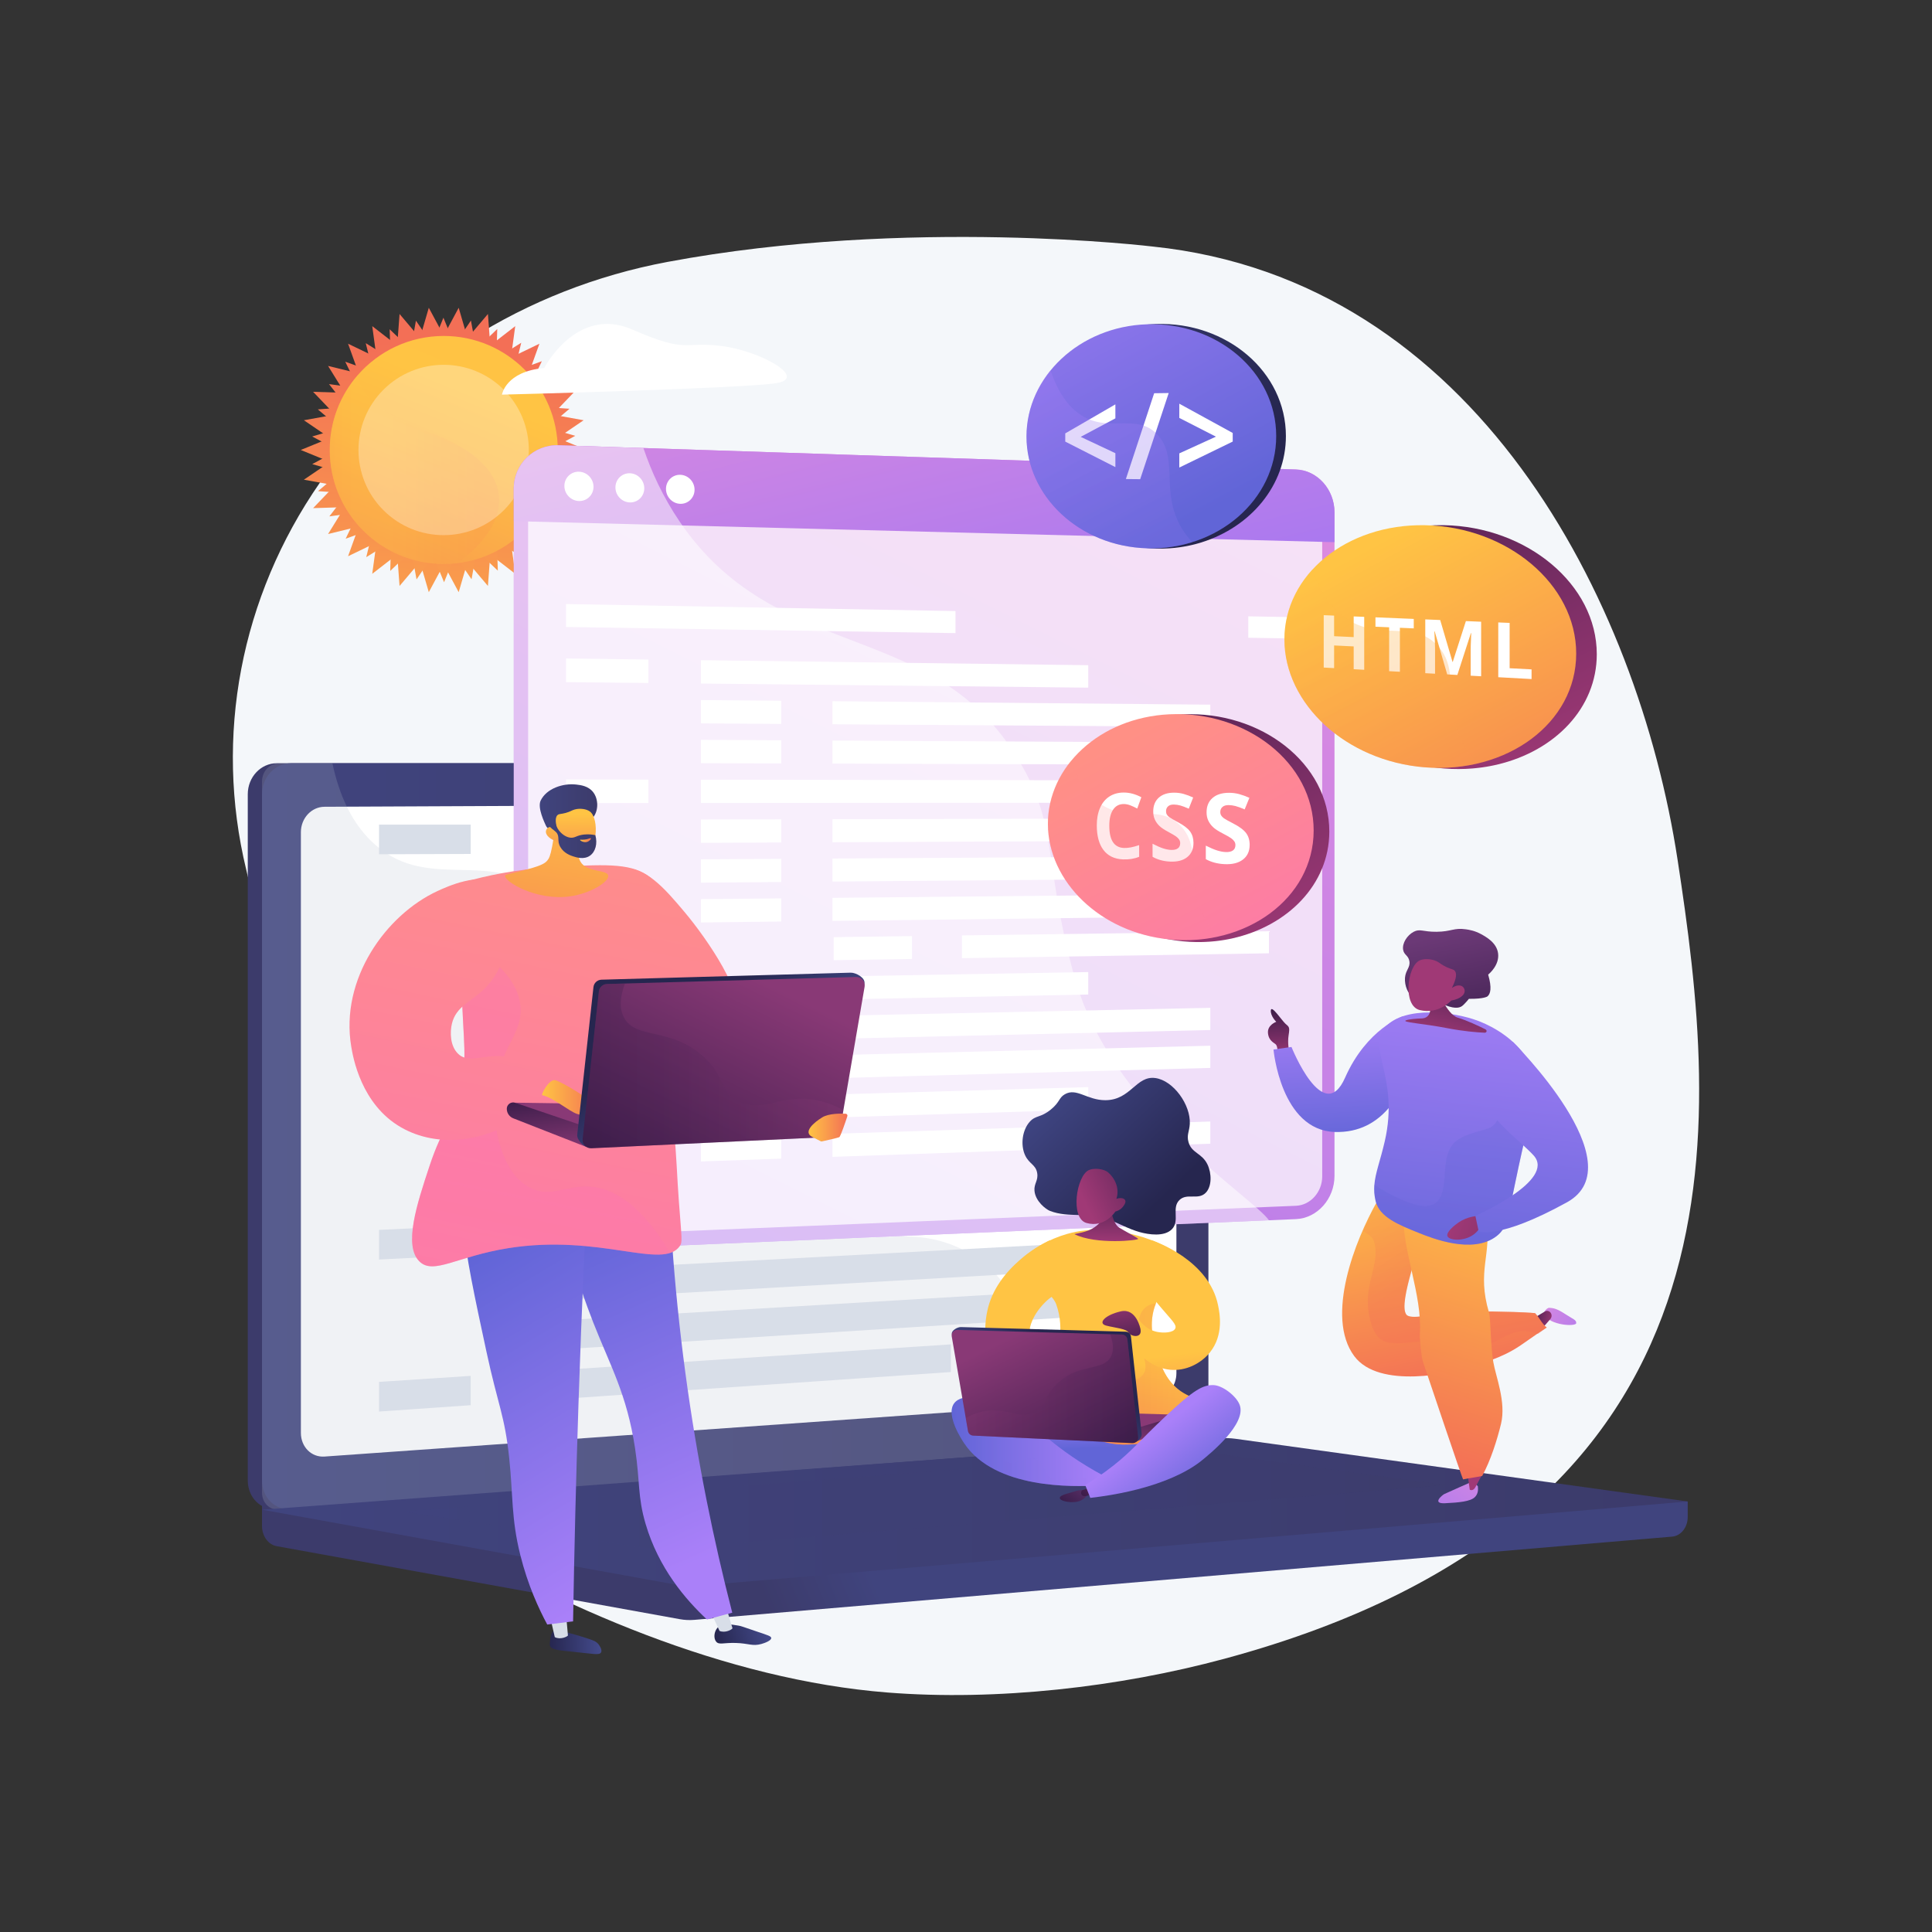 <?xml version="1.0" encoding="utf-8"?>
<!-- Generator: Adobe Illustrator 27.5.0, SVG Export Plug-In . SVG Version: 6.00 Build 0)  -->
<svg version="1.1" xmlns="http://www.w3.org/2000/svg" xmlns:xlink="http://www.w3.org/1999/xlink" x="0px" y="0px"
	 viewBox="0 0 3710 3710" style="enable-background:new 0 0 3710 3710;" xml:space="preserve">

<rect x="0" y="0" width="3710" height="3710" fill="#333333" stroke="none"/>

<g id="Illustration">
	<g>
		<path style="fill:#F4F7FA;" d="M3221.442,1650.966c-76.318-499.541-389.224-1113.263-1007.405-1177.489
			c0,0-469.351-57.09-932.029,29.435c-274.599,51.352-515.383,204.217-667.741,423.922
			C461.909,1146.54,411.016,1414.44,472.781,1669.85c40.116,165.891,67.224,337.582,59.784,508.045
			c-12.948,296.675-5.498,573.599,282.418,750.527c257.076,157.978,580.61,297.308,889.266,321.712
			c209.76,16.585,444.993-10.253,647.163-64.864C3381.711,2906.954,3297.76,2150.507,3221.442,1650.966z"/>
		<g>
			<g>
				<linearGradient id="SVGID_1_" gradientUnits="userSpaceOnUse" x1="813.368" y1="1544.884" x2="863.619" y2="661.905">
					<stop  offset="0" style="stop-color:#FFC444"/>
					<stop  offset="0.996" style="stop-color:#F36F56"/>
				</linearGradient>
				<polygon style="fill:url(#SVGID_1_);" points="852.112,644.432 880.812,591.023 897.781,649.232 936.958,602.957 
					941.453,663.422 989.395,626.303 981.221,686.381 1035.832,660.042 1015.346,717.108 1074.24,702.698 1042.337,754.258 
					1102.94,752.408 1061.014,796.207 1120.678,806.998 1070.561,841.124 1126.677,864.083 1070.561,887.043 1120.678,921.169 
					1061.014,931.96 1102.94,975.759 1042.337,973.909 1074.24,1025.469 1015.346,1011.059 1035.832,1068.125 981.221,1041.786 
					989.395,1101.864 941.453,1064.746 936.958,1125.21 897.781,1078.936 880.812,1137.144 852.112,1083.735 823.413,1137.144 
					806.444,1078.936 767.267,1125.21 762.772,1064.746 714.83,1101.864 723.004,1041.786 668.393,1068.125 688.879,1011.059 
					629.985,1025.469 661.888,973.909 601.285,975.759 643.211,931.96 583.547,921.169 633.664,887.043 577.548,864.083 
					633.664,841.124 583.547,806.998 643.211,796.207 601.285,752.408 661.888,754.258 629.985,702.698 688.879,717.108 
					668.393,660.042 723.004,686.381 714.83,626.303 762.772,663.422 767.267,602.957 806.444,649.232 823.413,591.023 				"/>
				
					<linearGradient id="SVGID_00000125580792199353853980000003864486825641870776_" gradientUnits="userSpaceOnUse" x1="831.175" y1="1493.889" x2="877.614" y2="677.881" gradientTransform="matrix(1 0.006 -0.006 1 -10.026 -5.497)">
					<stop  offset="0" style="stop-color:#FFC444"/>
					<stop  offset="0.996" style="stop-color:#F36F56"/>
				</linearGradient>
				<polygon style="fill:url(#SVGID_00000125580792199353853980000003864486825641870776_);" points="1050.963,905.854 
					1104.771,890.028 1055.302,863.597 1104.644,836.93 1050.761,821.363 1093.48,785.019 1037.538,780.995 1071.768,736.564 
					1016.211,744.259 1040.455,693.682 987.711,712.759 1000.911,658.247 953.286,687.873 954.863,631.808 914.439,670.689 
					904.325,615.521 872.868,661.957 851.505,610.097 830.39,662.058 798.711,615.774 788.862,670.989 748.252,632.302 
					750.097,688.36 702.332,658.961 715.791,713.41 662.957,694.585 687.443,745.045 631.85,737.617 666.292,781.883 
					610.37,786.175 653.263,822.314 599.454,838.139 648.924,864.57 599.581,891.237 653.464,906.805 610.745,943.148 
					666.688,947.172 632.458,991.603 688.015,983.909 663.771,1034.485 716.514,1015.408 703.315,1069.92 750.939,1040.294 
					749.362,1096.359 789.786,1057.478 799.9,1112.646 831.357,1066.21 852.72,1118.07 873.835,1066.109 905.514,1112.394 
					915.364,1057.178 955.973,1095.865 954.128,1039.808 1001.894,1069.206 988.434,1014.757 1041.268,1033.582 1016.782,983.122 
					1072.375,990.551 1037.933,946.284 1093.856,941.992 				"/>
			</g>
			<g>
				
					<linearGradient id="SVGID_00000018234159449470877740000006368488465311559048_" gradientUnits="userSpaceOnUse" x1="998.363" y1="505.098" x2="682.472" y2="1280.468">
					<stop  offset="0" style="stop-color:#FCB148"/>
					<stop  offset="0.052" style="stop-color:#FDBA46"/>
					<stop  offset="0.142" style="stop-color:#FFC244"/>
					<stop  offset="0.318" style="stop-color:#FFC444"/>
					<stop  offset="0.485" style="stop-color:#FDB946"/>
					<stop  offset="0.775" style="stop-color:#F99C4D"/>
					<stop  offset="0.866" style="stop-color:#F8924F"/>
					<stop  offset="1" style="stop-color:#F8924F"/>
				</linearGradient>
				<path style="fill:url(#SVGID_00000018234159449470877740000006368488465311559048_);" d="M1071.051,864.083
					c0,112.012-84.135,204.389-192.653,217.371c-8.614,1.041-17.384,1.567-26.286,1.567c-120.913,0-218.938-98.025-218.938-218.938
					c0-55.073,20.328-105.395,53.9-143.861c40.141-46.003,99.197-75.077,165.038-75.077
					C973.026,645.145,1071.051,743.17,1071.051,864.083z"/>
				
					<linearGradient id="SVGID_00000031907762437650543840000015656065971492392602_" gradientUnits="userSpaceOnUse" x1="633.174" y1="901.622" x2="958.537" y2="901.622">
					<stop  offset="0" style="stop-color:#FCB148"/>
					<stop  offset="0.052" style="stop-color:#FDBA46"/>
					<stop  offset="0.142" style="stop-color:#FFC244"/>
					<stop  offset="0.318" style="stop-color:#FFC444"/>
					<stop  offset="0.485" style="stop-color:#FDB946"/>
					<stop  offset="0.775" style="stop-color:#F99C4D"/>
					<stop  offset="0.866" style="stop-color:#F8924F"/>
					<stop  offset="1" style="stop-color:#F8924F"/>
				</linearGradient>
				<path style="opacity:0.2;fill:url(#SVGID_00000031907762437650543840000015656065971492392602_);" d="M952.578,993.192
					c-11.079,30.868-37.113,61.21-74.18,88.262c-8.614,1.041-17.384,1.567-26.286,1.567c-120.913,0-218.938-98.025-218.938-218.938
					c0-55.073,20.328-105.395,53.9-143.861c1.734,15.937,9.906,33.692,29.696,51.938c20.244,18.629,52.656,37.784,102.811,55.97
					C939.274,871.549,974.043,933.334,952.578,993.192z"/>
				
					<ellipse transform="matrix(0.707 -0.707 0.707 0.707 -361.421 855.619)" style="opacity:0.3;fill:#FFFFFF;" cx="852.113" cy="864.083" rx="163.586" ry="163.586"/>
			</g>
		</g>
		<g>
			
				<linearGradient id="SVGID_00000065037677958046228500000000823356262268832921_" gradientUnits="userSpaceOnUse" x1="1659.511" y1="2988.725" x2="1467.173" y2="3069.507">
				<stop  offset="0" style="stop-color:#40447E"/>
				<stop  offset="0.996" style="stop-color:#3C3B6B"/>
			</linearGradient>
			<path style="fill:url(#SVGID_00000065037677958046228500000000823356262268832921_);" d="M3240.904,2883.274l-2737.753-24.063
				v71.199c0,19.325,11.941,35.757,28.113,38.685l774.155,140.204c9.188,1.664,18.504,2.105,27.775,1.316l1877.959-159.855
				c16.766-1.427,29.751-17.91,29.751-37.765V2883.274z"/>
			<g>
				
					<linearGradient id="SVGID_00000119077043498305417650000009383614462205198778_" gradientUnits="userSpaceOnUse" x1="1346.565" y1="2133.666" x2="1147.142" y2="2217.424">
					<stop  offset="0" style="stop-color:#40447E"/>
					<stop  offset="0.996" style="stop-color:#3C3B6B"/>
				</linearGradient>
				<path style="fill:url(#SVGID_00000119077043498305417650000009383614462205198778_);" d="M2247.384,2767.857l-1715.922,130.25
					c-30.705,2.331-55.671-22.435-55.671-55.323V1525.187c0-32.887,24.966-59.548,55.671-59.548h1715.922
					c25.297,0,45.75,24.101,45.75,53.831v1191.085C2293.133,2740.283,2272.68,2765.937,2247.384,2767.857z"/>
				
					<linearGradient id="SVGID_00000088855380496755748150000010189443837480427148_" gradientUnits="userSpaceOnUse" x1="503.151" y1="2181.949" x2="2320.494" y2="2181.949">
					<stop  offset="0" style="stop-color:#40447E"/>
					<stop  offset="0.996" style="stop-color:#3C3B6B"/>
				</linearGradient>
				<path style="fill:url(#SVGID_00000088855380496755748150000010189443837480427148_);" d="M2274.744,2767.857l-1715.922,130.25
					c-30.706,2.331-55.671-22.435-55.671-55.323V1525.187c0-32.887,24.965-59.548,55.671-59.548h1715.922
					c25.297,0,45.75,24.101,45.75,53.831v1191.085C2320.494,2740.283,2300.041,2765.937,2274.744,2767.857z"/>
				<path style="fill:#FFFFFF;" d="M2221.288,2683.884l-1598.202,113.14c-24.987,1.769-45.293-18.558-45.293-45.406V1598.057
					c0-26.848,20.306-48.704,45.293-48.815l1598.202-7.104c20.868-0.093,37.748,19.656,37.748,44.11v1050.686
					C2259.036,2661.387,2242.156,2682.407,2221.288,2683.884z"/>
				<path style="fill:#FFFFFF;" d="M1477.385,1501.678c0,12.242-8.832,22.196-19.738,22.232
					c-10.92,0.036-19.781-9.882-19.781-22.153c0-12.27,8.862-22.224,19.781-22.233
					C1468.553,1479.516,1477.385,1489.434,1477.385,1501.678z"/>
				<path style="opacity:0.2;fill:#B7C0CE;" d="M1861.32,2406.485c-132.282-76.449-236.295,20.421-336.675-75.157
					c-60.857-57.946-30.979-101.156-105.862-187.749c-82.939-95.908-136.937-63.669-220.288-149.987
					c-105.393-109.144-52.681-194.06-143.465-272.422c-110.132-95.064-228.904-7.076-333.743-98.246
					c-45.218-39.322-70.028-96.489-82.983-157.286H535.724c-17.975,0-32.573,15.649-32.573,34.953v1365.805
					c0,19.304,14.597,33.841,32.573,32.47l1748.806-133.335c8.582-0.654,16.192-6.036,21.076-13.839
					c-128.018-5.011-206.665-51.108-256.939-98.761C1950.318,2559.708,1967.376,2467.777,1861.32,2406.485z"/>
			</g>
			
				<linearGradient id="SVGID_00000126287867058735457610000006394265991251346876_" gradientUnits="userSpaceOnUse" x1="503.151" y1="2903.805" x2="3240.904" y2="2903.805">
				<stop  offset="0" style="stop-color:#40447E"/>
				<stop  offset="0.996" style="stop-color:#3C3B6B"/>
			</linearGradient>
			<path style="fill:url(#SVGID_00000126287867058735457610000006394265991251346876_);" d="M2343.136,2761.95L503.151,2899.051
				l802.268,145.295c9.188,1.664,18.504,2.106,27.775,1.316l1907.71-162.388l-868.499-120.393
				C2362.692,2761.535,2352.896,2761.223,2343.136,2761.95z"/>
			
				<linearGradient id="SVGID_00000029728286137615284270000002089692540434046350_" gradientUnits="userSpaceOnUse" x1="771.633" y1="2881.167" x2="2777.568" y2="2881.167">
				<stop  offset="0" style="stop-color:#40447E"/>
				<stop  offset="0.996" style="stop-color:#3C3B6B"/>
			</linearGradient>
			<polygon style="opacity:0.3;fill:url(#SVGID_00000029728286137615284270000002089692540434046350_);" points="771.633,2902.499 
				2303.476,2786.657 2777.568,2851.847 1258.921,2975.677 			"/>
			<g>
				<polygon style="fill:#D8DEE8;" points="903.864,1639.824 727.876,1640.438 727.876,1583.486 903.864,1583.486 				"/>
				<polygon style="fill:#D8DEE8;" points="1825.967,1636.604 1015.651,1639.433 1015.651,1583.486 1825.967,1583.486 				"/>
				<polygon style="fill:#D8DEE8;" points="1185.517,1733.396 1015.651,1735.002 1015.651,1679.054 1185.517,1678.041 				"/>
				<polygon style="fill:#D8DEE8;" points="2076.6,1724.97 1293.448,1732.375 1293.448,1677.397 2076.6,1672.726 				"/>
				<polygon style="fill:#D8DEE8;" points="1185.517,1827.951 1015.651,1830.57 1015.651,1774.622 1185.517,1772.596 				"/>
				<polygon style="fill:#D8DEE8;" points="2076.6,1814.211 1293.448,1826.286 1293.448,1771.308 2076.6,1761.967 				"/>
				<polygon style="fill:#D8DEE8;" points="903.864,1928.528 727.876,1932.292 727.876,1875.339 903.864,1872.19 				"/>
				<polygon style="fill:#D8DEE8;" points="1825.967,1908.811 1015.651,1926.138 1015.651,1870.19 1825.967,1855.692 				"/>
				<polygon style="fill:#D8DEE8;" points="1185.517,2017.061 1015.651,2021.706 1015.651,1965.758 1185.517,1961.706 				"/>
				<polygon style="fill:#D8DEE8;" points="2076.6,1992.693 1293.448,2014.109 1293.448,1959.131 2076.6,1940.449 				"/>
				<polygon style="fill:#D8DEE8;" points="1185.517,2111.616 1015.651,2117.274 1015.651,2061.326 1185.517,2056.261 				"/>
				<polygon style="fill:#D8DEE8;" points="2076.6,2081.934 1293.448,2108.021 1293.448,2053.042 2076.6,2029.69 				"/>
				<polygon style="fill:#D8DEE8;" points="1185.517,2206.171 1015.651,2212.842 1015.651,2156.894 1185.517,2150.816 				"/>
				<polygon style="fill:#D8DEE8;" points="2076.6,2171.175 1293.448,2201.932 1293.448,2146.954 2076.6,2118.931 				"/>
				<polygon style="fill:#D8DEE8;" points="1460.049,2288.307 1296.045,2295.726 1296.045,2240.757 1460.049,2233.91 				"/>
				<polygon style="fill:#D8DEE8;" points="2196.189,2255.005 1564.287,2283.591 1564.287,2229.559 2196.189,2203.179 				"/>
				<polygon style="fill:#D8DEE8;" points="903.864,2409.702 727.876,2418.713 727.876,2361.76 903.864,2353.364 				"/>
				<polygon style="fill:#D8DEE8;" points="1825.967,2362.489 1015.651,2403.979 1015.651,2348.031 1825.967,2309.37 				"/>
				<polygon style="fill:#D8DEE8;" points="1185.517,2489.836 1015.651,2499.547 1015.651,2443.599 1185.517,2434.481 				"/>
				<polygon style="fill:#D8DEE8;" points="2076.6,2438.897 1293.448,2483.666 1293.448,2428.688 2076.6,2386.653 				"/>
				<polygon style="fill:#D8DEE8;" points="1185.517,2584.391 1015.651,2595.115 1015.651,2539.167 1185.517,2529.036 				"/>
				<polygon style="fill:#D8DEE8;" points="2076.6,2528.138 1293.448,2577.578 1293.448,2522.6 2076.6,2475.894 				"/>
				<polygon style="fill:#D8DEE8;" points="903.864,2698.406 727.876,2710.566 727.876,2653.614 903.864,2642.068 				"/>
				<polygon style="fill:#D8DEE8;" points="1825.967,2634.696 1015.651,2690.683 1015.651,2634.735 1825.967,2581.577 				"/>
			</g>
		</g>
		<g>
			
				<linearGradient id="SVGID_00000054264653429134582800000002094366465383923630_" gradientUnits="userSpaceOnUse" x1="2303.012" y1="541.747" x2="768.532" y2="3610.702">
				<stop  offset="0.004" style="stop-color:#E38DDD"/>
				<stop  offset="1" style="stop-color:#9571F6"/>
			</linearGradient>
			<path style="fill:url(#SVGID_00000054264653429134582800000002094366465383923630_);" d="M2488.599,901.567L1072.707,855.04
				c-47.479-1.56-86.131,35.894-86.131,83.663v1379.996c0,47.769,38.652,84.843,86.131,82.816l1415.893-60.459
				c40.953-1.749,74.024-38.916,74.024-83.021V983.861C2562.624,939.755,2529.553,902.913,2488.599,901.567z"/>
			<path style="opacity:0.74;fill:#FFFFFF;" d="M1072.708,2374.012c-32.295,1.335-58.551-23.903-58.551-56.376V939.493
				c0-32.473,26.255-57.969,58.55-56.951L2488.6,927.167c27.896,0.879,50.451,25.959,50.451,56.019v1275.755
				c0,30.06-22.554,55.361-50.451,56.515L1072.708,2374.012z"/>
			
				<linearGradient id="SVGID_00000137811031619494004740000009949576815857123248_" gradientUnits="userSpaceOnUse" x1="1639.346" y1="445.903" x2="1905.967" y2="1512.392">
				<stop  offset="0.004" style="stop-color:#E38DDD"/>
				<stop  offset="1" style="stop-color:#9571F6"/>
			</linearGradient>
			<path style="fill:url(#SVGID_00000137811031619494004740000009949576815857123248_);" d="M2488.6,901.567L1072.708,855.04
				c-47.479-1.56-86.132,35.894-86.132,83.663v62.045l1576.049,40.4v-57.288C2562.625,939.755,2529.555,902.913,2488.6,901.567z"/>
			<path style="fill:#FFFFFF;" d="M1139.718,934.774c0,15.518-12.494,27.751-27.926,27.324
				c-15.456-0.428-28.003-13.389-28.003-28.949c0-15.56,12.547-27.792,28.003-27.322
				C1127.225,906.296,1139.718,919.256,1139.718,934.774z"/>
			<path style="fill:#FFFFFF;" d="M1237.198,937.606c0,15.444-12.374,27.62-27.66,27.197c-15.308-0.424-27.735-13.321-27.735-28.807
				s12.427-27.661,27.735-27.195C1224.824,909.267,1237.198,922.163,1237.198,937.606z"/>
			<path style="fill:#FFFFFF;" d="M1333.75,940.412c0,15.37-12.257,27.491-27.397,27.072c-15.163-0.42-27.471-13.254-27.471-28.666
				c0-15.412,12.308-27.531,27.471-27.069C1321.493,912.209,1333.75,925.042,1333.75,940.412z"/>
			<g>
				<polygon style="fill:#FFFFFF;" points="1834.838,1173.416 1086.974,1159.974 1086.974,1203.946 1834.838,1215.781 				"/>
				<polygon style="fill:#FFFFFF;" points="2397.101,1183.522 2397.101,1224.678 2476.224,1225.93 2476.224,1184.944 				"/>
			</g>
			<g>
				<polygon style="fill:#FFFFFF;" points="1245.082,1311.508 1086.974,1309.824 1086.974,1264.48 1245.082,1266.514 				"/>
				<polygon style="fill:#FFFFFF;" points="2089.739,1320.501 1346.019,1312.582 1346.019,1267.813 2089.739,1277.38 				"/>
				<polygon style="fill:#FFFFFF;" points="1500.162,1390.114 1346.019,1389.057 1346.019,1344.287 1500.162,1345.686 				"/>
				<polygon style="fill:#FFFFFF;" points="2324.151,1395.767 1598.584,1390.79 1598.584,1346.579 2324.151,1353.166 				"/>
				<polygon style="fill:#FFFFFF;" points="1500.162,1466.005 1346.019,1465.531 1346.019,1420.761 1500.162,1421.577 				"/>
				<polygon style="fill:#FFFFFF;" points="2324.151,1468.537 1598.584,1466.307 1598.584,1422.097 2324.151,1425.936 				"/>
				<polygon style="fill:#FFFFFF;" points="1245.082,1542.078 1086.974,1542.191 1086.974,1496.846 1245.082,1497.084 				"/>
				<polygon style="fill:#FFFFFF;" points="2089.739,1541.475 1346.019,1542.006 1346.019,1497.236 2089.739,1498.354 				"/>
				<polygon style="fill:#FFFFFF;" points="1500.162,1617.786 1346.019,1618.48 1346.019,1573.71 1500.162,1573.358 				"/>
				<polygon style="fill:#FFFFFF;" points="2324.151,1614.077 1598.584,1617.343 1598.584,1573.133 2324.151,1571.476 				"/>
				<polygon style="fill:#FFFFFF;" points="1500.162,1693.677 1346.019,1694.954 1346.019,1650.184 1500.162,1649.249 				"/>
				<polygon style="fill:#FFFFFF;" points="2324.151,1686.847 1598.584,1692.861 1598.584,1648.651 2324.151,1644.246 				"/>
				<polygon style="fill:#FFFFFF;" points="1500.162,1769.568 1346.019,1771.429 1346.019,1726.659 1500.162,1725.139 				"/>
				<polygon style="fill:#FFFFFF;" points="2324.151,1759.618 1598.584,1768.379 1598.584,1724.169 2324.151,1717.016 				"/>
				<polygon style="fill:#FFFFFF;" points="1751.247,1841.475 1600.957,1843.859 1600.957,1799.655 1751.247,1797.604 				"/>
				<polygon style="fill:#FFFFFF;" points="2436.744,1830.602 1847.224,1839.953 1847.224,1796.294 2436.744,1788.25 				"/>
				<polygon style="fill:#FFFFFF;" points="1245.082,1926.361 1086.974,1929.468 1086.974,1884.124 1245.082,1881.367 				"/>
				<polygon style="fill:#FFFFFF;" points="2089.739,1909.764 1346.019,1924.378 1346.019,1879.608 2089.739,1866.643 				"/>
				<polygon style="fill:#FFFFFF;" points="1500.162,1997.239 1346.019,2000.852 1346.019,1956.082 1500.162,1952.811 				"/>
				<polygon style="fill:#FFFFFF;" points="2324.151,1977.928 1598.584,1994.933 1598.584,1950.723 2324.151,1935.326 				"/>
				<polygon style="fill:#FFFFFF;" points="1500.162,2073.13 1346.019,2077.326 1346.019,2032.557 1500.162,2028.702 				"/>
				<polygon style="fill:#FFFFFF;" points="2324.151,2050.698 1598.584,2070.451 1598.584,2026.241 2324.151,2008.096 				"/>
				<polygon style="fill:#FFFFFF;" points="1245.082,2156.931 1086.974,2161.834 1086.974,2116.49 1245.082,2111.938 				"/>
				<polygon style="fill:#FFFFFF;" points="2089.739,2130.737 1346.019,2153.801 1346.019,2109.031 2089.739,2087.616 				"/>
				<polygon style="fill:#FFFFFF;" points="1500.162,2224.911 1346.019,2230.275 1346.019,2185.505 1500.162,2180.483 				"/>
				<polygon style="fill:#FFFFFF;" points="2324.151,2196.238 1598.584,2221.486 1598.584,2177.277 2324.151,2153.637 				"/>
			</g>
			<g style="opacity:0.5;">
				<path style="fill:#FFFFFF;" d="M1938.233,1432.079c-165.374-240.636-451.617-164.074-632.695-429.951
					c-32.657-47.949-54.816-96.74-70.014-141.737l-162.817-5.35c-47.48-1.56-86.132,35.894-86.132,83.664v1379.996
					c0,47.769,38.652,84.843,86.131,82.815l1364.037-58.245c-31.248-45.066-303.408-211.994-373.714-468.289
					C1998.734,1640.594,2038.009,1577.261,1938.233,1432.079z"/>
			</g>
		</g>
		<g>
			
				<linearGradient id="SVGID_00000011026309132485265290000012192306373867137213_" gradientUnits="userSpaceOnUse" x1="-1814.373" y1="1493.923" x2="-2144.524" y2="3076.832" gradientTransform="matrix(1 0 0 1 3148.573 0)">
				<stop  offset="0" style="stop-color:#FF9085"/>
				<stop  offset="1" style="stop-color:#FB6FBB"/>
			</linearGradient>
			<path style="fill:url(#SVGID_00000011026309132485265290000012192306373867137213_);" d="M1407.895,1947.726
				c28.723-30.667-50.793-145.879-93.353-196.363c-37.181-44.103-75.396-89.435-122.324-83.696
				c-41.202,5.039-81.294,48.49-83.696,90.134C1102.06,1869.831,1367.061,1991.323,1407.895,1947.726z"/>
			
				<linearGradient id="SVGID_00000068674863303672047190000001728727708258569912_" gradientUnits="userSpaceOnUse" x1="4290.002" y1="3060.341" x2="4388.877" y2="3060.341" gradientTransform="matrix(-1 0.029 0.029 1 5354.248 -31.239)">
				<stop  offset="0" style="stop-color:#444B8C"/>
				<stop  offset="0.996" style="stop-color:#26264F"/>
			</linearGradient>
			<path style="fill:url(#SVGID_00000068674863303672047190000001728727708258569912_);" d="M1063.021,3131.631
				c-5.407,4.395-6.401,15.37-7.05,22.545c-0.292,3.205-0.436,4.808-0.078,5.939c2.612,8.257,18.626,9.125,43.736,11.691
				c39.682,4.054,51.491,7.177,54.597,1.272c2.911-5.534-4.133-14.595-4.926-15.594c-4.264-5.371-9.497-7.325-19.615-10.655
				c-18.722-6.162-31.371-9.537-35.201-10.558C1070.568,3129.887,1066.573,3128.746,1063.021,3131.631z"/>
			<path style="fill:#D8DEE8;" d="M1086.62,3095.379l3.971,45.22c-1.127,2.184-14.568,8.733-25.244,3.116l-10.203-44.449
				L1086.62,3095.379z"/>
			
				<linearGradient id="SVGID_00000011030236846966300900000001835157876484048537_" gradientUnits="userSpaceOnUse" x1="4638.096" y1="2285.833" x2="4743.144" y2="2285.833" gradientTransform="matrix(-0.964 0.265 0.265 0.964 5341.423 -308.919)">
				<stop  offset="0" style="stop-color:#444B8C"/>
				<stop  offset="0.996" style="stop-color:#26264F"/>
			</linearGradient>
			<path style="fill:url(#SVGID_00000011030236846966300900000001835157876484048537_);" d="M1377.728,3125.82
				c-6.48,7.156-7.957,20.334-2.322,26.826c5.539,6.383,13.868,1.596,37.489,2.301c25.303,0.757,31.91,6.732,49.104,1.988
				c6.946-1.92,19.215-6.577,18.982-11.538c-0.164-3.489-6.41-5.29-27.271-12.279c-29.612-9.919-29.481-10.461-35.77-11.503
				C1402.146,3118.999,1386.287,3116.371,1377.728,3125.82z"/>
			<path style="fill:#D8DEE8;" d="M1393.94,3084.552l12.691,42.214c-0.959,2.265-13.861,9.818-24.933,5.033l-18.848-40.973
				L1393.94,3084.552z"/>
			
				<linearGradient id="SVGID_00000043436253747318973290000015942265366838258367_" gradientUnits="userSpaceOnUse" x1="-1707.732" y1="2953.657" x2="-1987.914" y2="2322.06" gradientTransform="matrix(1 0 0 1 3148.573 0)">
				<stop  offset="0" style="stop-color:#AA80F9"/>
				<stop  offset="0.996" style="stop-color:#6165D7"/>
			</linearGradient>
			<path style="fill:url(#SVGID_00000043436253747318973290000015942265366838258367_);" d="M1281.18,2159.988
				c1.818,141.873,11.499,301.392,34.729,474.701c22.958,171.289,55.132,326.056,90.229,462.152
				c-16.192,4.356-32.384,8.712-48.575,13.069c-41.079-38.304-92.9-98.601-117.905-183.811
				c-15.519-52.886-10.347-80.063-20.191-145.111c-15.674-103.572-47.423-157.835-80.237-241.356
				c-29.488-75.051-64.343-185.197-83.032-332.426C1131.192,2191.467,1206.187,2175.727,1281.18,2159.988z"/>
			
				<linearGradient id="SVGID_00000146479764993499291830000014958529521765928320_" gradientUnits="userSpaceOnUse" x1="-2265.976" y1="2617.505" x2="-2546.153" y2="1985.919" gradientTransform="matrix(0.993 -0.122 0.122 0.993 3231.578 108.124)">
				<stop  offset="0" style="stop-color:#AA80F9"/>
				<stop  offset="0.996" style="stop-color:#6165D7"/>
			</linearGradient>
			<path style="fill:url(#SVGID_00000146479764993499291830000014958529521765928320_);" d="M1135.022,2146.45
				c-9.91,180.439-18.061,364.235-24.238,551.288c-4.636,140.364-8.04,278.948-10.302,415.708
				c-16.539,2.042-33.079,4.085-49.62,6.126c-15.982-29.755-37.209-75.247-51.75-133.554
				c-17.661-70.815-13.572-112.87-21.317-186.265c-8.69-82.318-21.313-100.252-43.674-204.095
				c-45.385-210.746-68.078-316.12-17.451-381.668C933.104,2192.71,984.625,2139.331,1135.022,2146.45z"/>
			
				<linearGradient id="SVGID_00000172406819537050721840000002762742603108310148_" gradientUnits="userSpaceOnUse" x1="-1928.688" y1="1470.08" x2="-2258.838" y2="3052.985" gradientTransform="matrix(1 0 0 1 3148.573 0)">
				<stop  offset="0" style="stop-color:#FF9085"/>
				<stop  offset="1" style="stop-color:#FB6FBB"/>
			</linearGradient>
			<path style="fill:url(#SVGID_00000172406819537050721840000002762742603108310148_);" d="M893.97,1692.959
				c38.734-10.892,95.502-23.63,165.024-27.56c99.157-5.605,148.737-8.407,183.87,15.206
				c81.145,54.538,18.323,180.412,51.538,492.442c4.744,44.56,5.808,89.437,9.242,134.117c5.688,73.977,6.984,77.993,1.836,85.49
				c-32.279,47.008-152.706-23.896-329.217,4.132c-98.761,15.682-143.553,51.811-170.61,25.752
				c-31.554-30.389-4.487-112.127,18.811-182.491c26.744-80.767,43.266-81.807,58.446-142.634
				c15.867-63.578,6.27-96.313,3.799-196.571C885.528,1852.87,885.779,1781.477,893.97,1692.959z"/>
			<g style="opacity:0.3;">
				
					<linearGradient id="SVGID_00000070085851498597542070000016298585609357504687_" gradientUnits="userSpaceOnUse" x1="-2212.615" y1="2823.838" x2="-2087.316" y2="2228.668" gradientTransform="matrix(1 0 0 1 3148.573 0)">
					<stop  offset="0" style="stop-color:#FF9085"/>
					<stop  offset="1" style="stop-color:#FB6FBB"/>
				</linearGradient>
				<path style="fill:url(#SVGID_00000070085851498597542070000016298585609357504687_);" d="M1133.997,2278.753
					c-46.134-3.61-76.063,22.472-115.886,2.146c-54.608-27.873-72.154-114.596-68.674-175.975
					c5.288-93.258,58.539-117.84,49.359-178.122c-4.964-32.6-28.239-75.881-111.806-120.1c-1.114,37.216-0.902,68.938-0.281,94.14
					c2.471,100.258,12.068,132.993-3.799,196.571c-15.18,60.827-31.702,61.867-58.446,142.634
					c-23.299,70.364-50.365,152.102-18.811,182.491c27.057,26.059,71.849-10.071,170.61-25.752
					c152.091-24.15,262.482,25.088,310.782,9.119C1228.682,2309.459,1175.745,2282.02,1133.997,2278.753z"/>
			</g>
			
				<linearGradient id="SVGID_00000087396905001181211780000015932276754460478082_" gradientUnits="userSpaceOnUse" x1="-2154.854" y1="1422.908" x2="-2485.004" y2="3005.815" gradientTransform="matrix(1 0 0 1 3148.573 0)">
				<stop  offset="0" style="stop-color:#FF9085"/>
				<stop  offset="1" style="stop-color:#FB6FBB"/>
			</linearGradient>
			<path style="fill:url(#SVGID_00000087396905001181211780000015932276754460478082_);" d="M956.899,1699.361
				c-32.948-27.073-99.2,3.573-116.909,11.764c-98.76,45.682-187.432,168.783-165.461,298.876
				c3.294,19.511,18.574,110.769,95.849,154.987c69.725,39.898,163.875,29.637,239.309-26.873
				c10.308-9.148,20.619-18.294,30.928-27.442c10.141-10.962,20.286-21.925,30.427-32.889
				c-15.943-13.261-43.031-32.392-81.075-44.668c-50.158-16.185-86.674,12.857-109.946-9.223
				c-16.061-15.238-16.097-42.152-12.131-58.463c7.994-32.875,36.974-42.12,61.162-65.454
				C985.88,1845.156,996.349,1731.777,956.899,1699.361z"/>
			<g>
				
					<linearGradient id="SVGID_00000062897216888283329730000004692733944051988354_" gradientUnits="userSpaceOnUse" x1="-1873.384" y1="2306.64" x2="-1926.808" y2="2155.271" gradientTransform="matrix(1 0 0 1 3148.573 0)">
					<stop  offset="0" style="stop-color:#311944"/>
					<stop  offset="1" style="stop-color:#893976"/>
				</linearGradient>
				<polygon style="fill:url(#SVGID_00000062897216888283329730000004692733944051988354_);" points="1430.403,2124.056 
					988.766,2117.463 1106.205,2174.14 1431.532,2152.848 				"/>
				
					<linearGradient id="SVGID_00000102526756464826554730000004158750945867842735_" gradientUnits="userSpaceOnUse" x1="-2106.771" y1="2087.329" x2="-2087.182" y2="2222.671" gradientTransform="matrix(1 0 0 1 3148.573 0)">
					<stop  offset="0" style="stop-color:#311944"/>
					<stop  offset="1" style="stop-color:#893976"/>
				</linearGradient>
				<path style="fill:url(#SVGID_00000102526756464826554730000004158750945867842735_);" d="M973.18,2129.199v0.002
					c0,8.265,5.172,15.647,12.939,18.472l141.117,55.323l0.643-38.354l-139.114-47.179
					C980.96,2115.219,973.18,2121.079,973.18,2129.199z"/>
			</g>
			
				<linearGradient id="SVGID_00000049940248418935315340000008455929649343451050_" gradientUnits="userSpaceOnUse" x1="1040.879" y1="2108.574" x2="1151.591" y2="2108.574">
				<stop  offset="0" style="stop-color:#FFC444"/>
				<stop  offset="0.996" style="stop-color:#F36F56"/>
			</linearGradient>
			<path style="fill:url(#SVGID_00000049940248418935315340000008455929649343451050_);" d="M1041.184,2103.068
				c-2.71-0.605,13.204-32.316,25.699-28.657c12.491,3.66,73.598,39.074,79.153,53.656c5.555,14.581,5.555,14.581,5.555,14.581
				s-26.655,2.084-43.186-3.47C1091.873,2133.622,1063.225,2107.982,1041.184,2103.068z"/>
			<g>
				<g>
					
						<linearGradient id="SVGID_00000106844402003210845780000015108297495247670960_" gradientUnits="userSpaceOnUse" x1="-1718.625" y1="2099.183" x2="-1822.783" y2="1951.278" gradientTransform="matrix(1 0 0 1 3148.573 0)">
						<stop  offset="0" style="stop-color:#444B8C"/>
						<stop  offset="0.996" style="stop-color:#26264F"/>
					</linearGradient>
					<path style="fill:url(#SVGID_00000106844402003210845780000015108297495247670960_);" d="M1139.596,1895.535l-31.13,283.441
						c-1.074,9.78,12.618,24.351,22.446,23.886l456.676-28.035c7.505-0.357,13.753-5.879,15.023-13.283l57.319-273.754
						c1.71-9.962-16.198-20.251-26.302-19.969l-478.568,13.456C1147.067,1881.502,1140.467,1887.586,1139.596,1895.535z"/>
					
						<linearGradient id="SVGID_00000139283076077078802690000010796661639754802087_" gradientUnits="userSpaceOnUse" x1="-1918.419" y1="2343.962" x2="-1690.474" y2="1880.949" gradientTransform="matrix(1 0 0 1 3148.573 0)">
						<stop  offset="0" style="stop-color:#311944"/>
						<stop  offset="1" style="stop-color:#893976"/>
					</linearGradient>
					<path style="fill:url(#SVGID_00000139283076077078802690000010796661639754802087_);" d="M1150.033,1903.799l-31.131,283.444
						c-1.073,9.78,6.844,18.205,16.672,17.742l462.452-21.893c7.503-0.356,13.751-5.879,15.022-13.282l47.246-275.007
						c1.711-9.964-6.125-19.001-16.229-18.716l-478.569,13.456C1157.506,1889.765,1150.903,1895.853,1150.033,1903.799z"/>
				</g>
				
					<linearGradient id="SVGID_00000049223503708605232710000000756186944335425434_" gradientUnits="userSpaceOnUse" x1="-2029.769" y1="2046.785" x2="-1529.005" y2="2046.785" gradientTransform="matrix(1 0 0 1 3148.573 0)">
					<stop  offset="0" style="stop-color:#311944"/>
					<stop  offset="1" style="stop-color:#893976"/>
				</linearGradient>
				<path style="opacity:0.3;fill:url(#SVGID_00000049223503708605232710000000756186944335425434_);" d="M1421.584,2116.673
					c-40.38-17.114-26.127-49.751-73.811-90.418c-62.905-53.65-127.022-30.382-149.469-71.966
					c-6.99-12.952-10.329-33.104,1.847-65.721l-34.655,0.974c-7.991,0.223-14.594,6.31-15.464,14.256l-31.131,283.444
					c-1.072,9.779,6.846,18.205,16.672,17.742l462.452-21.893c7.503-0.356,13.751-5.878,15.022-13.282l6.52-37.948
					c-14.031-7.808-30.798-14.908-50.363-18.877C1501.36,2099.221,1468.073,2136.377,1421.584,2116.673z"/>
			</g>
			
				<linearGradient id="SVGID_00000096774407785733573480000011972720225594176151_" gradientUnits="userSpaceOnUse" x1="1552.658" y1="2165.206" x2="1627.347" y2="2165.206">
				<stop  offset="0" style="stop-color:#FFC444"/>
				<stop  offset="0.996" style="stop-color:#F36F56"/>
			</linearGradient>
			<path style="fill:url(#SVGID_00000096774407785733573480000011972720225594176151_);" d="M1627.16,2143.447
				c0.752-2.283-0.842-4.636-3.244-4.758c-9.774-0.499-32.442-0.701-44.957,6.963c-16.257,9.958-37.277,28.128-19.575,37.297
				l16.529,8.563c0.759,0.393,1.586,0.515,2.419,0.333c5.873-1.292,30.594-6.776,33.298-8.137
				C1614.092,2182.468,1623.517,2154.497,1627.16,2143.447z"/>
			<g>
				
					<linearGradient id="SVGID_00000034086875990914910210000016821251704905496195_" gradientUnits="userSpaceOnUse" x1="1098.668" y1="1493.378" x2="1017.549" y2="2009.43">
					<stop  offset="0" style="stop-color:#FFC444"/>
					<stop  offset="0.996" style="stop-color:#F36F56"/>
				</linearGradient>
				<path style="fill:url(#SVGID_00000034086875990914910210000016821251704905496195_);" d="M1066.398,1557.064
					c0.247,29.396-3.033,52.71-6.136,68.676c-3.554,18.293-6.115,23.019-9.383,26.854c-4.919,5.772-12.375,10.614-54.499,21.06
					c-22.923,5.682-25.872,5.528-26.379,7.803c-2.469,11.097,60.038,48.918,124.615,39.802
					c39.523-5.578,75.483-28.126,73.275-39.968c-2.222-11.916-41.7-5.522-53.467-27.081c-8.186-14.997,0.99-36.289,11.836-53.921
					C1115.755,1580.608,1076.901,1576.746,1066.398,1557.064z"/>
				<g>
					
						<linearGradient id="SVGID_00000021824462242174465740000012321145827962092166_" gradientUnits="userSpaceOnUse" x1="1036.483" y1="1567.615" x2="1146.859" y2="1567.615">
						<stop  offset="0" style="stop-color:#40447E"/>
						<stop  offset="0.996" style="stop-color:#3C3B6B"/>
					</linearGradient>
					<path style="fill:url(#SVGID_00000021824462242174465740000012321145827962092166_);" d="M1139.753,1568.687
						c9.327-12.39,9.903-34.022-0.844-47.695c-9.249-11.766-23.803-13.443-32.517-14.451c-25.249-2.915-57.108,7.625-68.19,30.864
						c-6.566,13.772,7.638,42.387,9.862,47.531c2.52,5.817,7.085,7.812,11.31,12.21c5.854,6.099,15.02,15.798,29.98,32.018
						c1.162-4.786,2.93-10.712,5.738-17.133c1.081-2.472,5.422-12.127,11.99-20.133
						C1120.24,1575.851,1130.911,1580.429,1139.753,1568.687z"/>
					
						<linearGradient id="SVGID_00000056398679127301130000000004315393929508819606_" gradientUnits="userSpaceOnUse" x1="1095.795" y1="1563.139" x2="1097.521" y2="1702.939">
						<stop  offset="0" style="stop-color:#FFC444"/>
						<stop  offset="0.996" style="stop-color:#F36F56"/>
					</linearGradient>
					<path style="fill:url(#SVGID_00000056398679127301130000000004315393929508819606_);" d="M1068.014,1615.524
						c0,0,16.599,27.232,49.648,25.082c29.59-1.926,33.924-68.283,15.024-82.364c-6.306-4.697-18.933-6.648-29.201-3.771
						c-6.064,1.7-8.119,4.22-18.081,6.803c-9.191,2.385-11.786,1.366-14.561,3.7c-3.469,2.922-6.011,10.08-0.217,29.479
						c-5.646-5.716-12.422-7.91-17.224-5.642c-0.765,0.363-2.797,1.744-3.94,3.839
						C1045.324,1600.228,1052.247,1609.907,1068.014,1615.524z"/>
					
						<linearGradient id="SVGID_00000141439563961929625180000000506857108634940334_" gradientUnits="userSpaceOnUse" x1="1049.694" y1="1604.26" x2="1145.038" y2="1604.26">
						<stop  offset="0" style="stop-color:#40447E"/>
						<stop  offset="0.996" style="stop-color:#3C3B6B"/>
					</linearGradient>
					<path style="fill:url(#SVGID_00000141439563961929625180000000506857108634940334_);" d="M1069.504,1561.005
						c1.427,1.064-2.935,6.388-3.26,13.923c-0.634,14.627,14.172,32.184,29.275,33.673c8.93,0.88,11.384-4.502,26.145-6.062
						c9.139-0.965,16.747,0.197,21.533,1.243c4.639,16.042,0.274,32.036-10.449,39.456c-11.544,7.99-26.29,3.143-32.455,1.116
						c-4.125-1.356-17.34-5.673-24.248-17.792c-7.197-12.63-0.134-20.243-8.391-28.785c-4.165-4.309-9.635-6.175-14.96-14.516
						c-1.446-2.267-2.411-4.271-3.002-5.62C1057.329,1569.55,1067.438,1559.464,1069.504,1561.005z"/>
					
						<linearGradient id="SVGID_00000181068779669858739390000009575824028146639543_" gradientUnits="userSpaceOnUse" x1="1113.818" y1="1613.387" x2="1134.872" y2="1613.387">
						<stop  offset="0" style="stop-color:#FFC444"/>
						<stop  offset="0.996" style="stop-color:#F36F56"/>
					</linearGradient>
					<path style="fill:url(#SVGID_00000181068779669858739390000009575824028146639543_);" d="M1132.457,1609.729
						c0,0-6.391,3.339-17.434,2.718c-0.537-0.031-1.13,0.127-1.198,0.405c-0.254,1.047,6.831,5.745,13.359,3.91
						c4.634-1.304,8.241-5.692,7.618-6.809C1134.536,1609.483,1133.488,1609.545,1132.457,1609.729z"/>
				</g>
			</g>
		</g>
		<g>
			
				<linearGradient id="SVGID_00000029735616948765204540000005066762017881679523_" gradientUnits="userSpaceOnUse" x1="3483.211" y1="1925.247" x2="3476.967" y2="2033.9" gradientTransform="matrix(-1 0 0 1 5935.295 0)">
				<stop  offset="0" style="stop-color:#311944"/>
				<stop  offset="1" style="stop-color:#A03976"/>
			</linearGradient>
			<path style="fill:url(#SVGID_00000029735616948765204540000005066762017881679523_);" d="M2450.784,1962.175
				c0,0-11.582-11.385-10.404-22.182c1.178-10.797,21.201,19.827,28.071,25.912c6.871,6.085,8.637,6.085,6.085,21.79
				c-2.552,15.704,1.178,32.39,1.178,32.39c5.693,0.196-21.593,2.552-21.593,2.552s-0.785-12.76-3.73-16.489
				c-2.945-3.73-13.938-6.478-15.508-22.182C2433.313,1968.262,2450.784,1962.175,2450.784,1962.175z"/>
			
				<linearGradient id="SVGID_00000139992967411800845530000010665883484672276132_" gradientUnits="userSpaceOnUse" x1="3352.986" y1="1928.002" x2="3337.282" y2="2201.255" gradientTransform="matrix(-1 0 0 1 5935.295 0)">
				<stop  offset="0" style="stop-color:#AA80F9"/>
				<stop  offset="0.996" style="stop-color:#6165D7"/>
			</linearGradient>
			<path style="fill:url(#SVGID_00000139992967411800845530000010665883484672276132_);" d="M2694.125,1951.453
				c0,0-69.614,23.875-111.23,118.1c-41.616,94.225-102.863-59.05-102.863-59.05l-34.549,4.871c0,0,13.872,155.21,118.043,158.35
				c91.308,2.753,140.814-75.902,163.847-189.758L2694.125,1951.453z"/>
			
				<linearGradient id="SVGID_00000003800708736146618470000012079215570573055927_" gradientUnits="userSpaceOnUse" x1="3010.537" y1="2495.146" x2="2817.629" y2="2593.221" gradientTransform="matrix(-1 0 0 1 5935.295 0)">
				<stop  offset="0.004" style="stop-color:#E38DDD"/>
				<stop  offset="1" style="stop-color:#9571F6"/>
			</linearGradient>
			<path style="fill:url(#SVGID_00000003800708736146618470000012079215570573055927_);" d="M2963.218,2523.107
				c0,0,5.705-12.265,12.326-11.73c6.621,0.535,13.597,1.142,29.073,11.326c15.476,10.186,22.9,11.753,22.164,18.285
				C3026.047,2547.521,2977.198,2546.225,2963.218,2523.107z"/>
			
				<linearGradient id="SVGID_00000041285826983795225080000006783036570483082388_" gradientUnits="userSpaceOnUse" x1="-9408.842" y1="665.279" x2="-9404.466" y2="722.165" gradientTransform="matrix(0.308 -0.951 0.951 0.308 5195.095 -6628.436)">
				<stop  offset="0" style="stop-color:#311944"/>
				<stop  offset="1" style="stop-color:#A03976"/>
			</linearGradient>
			<path style="fill:url(#SVGID_00000041285826983795225080000006783036570483082388_);" d="M2944.968,2531.057
				c1.234-0.392,14.398-8.226,21.883-12.711c3.053-1.828,6.933-1.411,9.541,1.01l0,0c3.819,3.543,4.192,9.44,0.856,13.44
				c-5.615,6.731-14.099,16.541-20.194,21.961L2944.968,2531.057z"/>
			
				<linearGradient id="SVGID_00000157999083391207994170000003936933569922873729_" gradientUnits="userSpaceOnUse" x1="3052.218" y1="2765.295" x2="3240.263" y2="3010.889" gradientTransform="matrix(-1 0 0 1 5935.295 0)">
				<stop  offset="0.004" style="stop-color:#E38DDD"/>
				<stop  offset="1" style="stop-color:#9571F6"/>
			</linearGradient>
			<path style="fill:url(#SVGID_00000157999083391207994170000003936933569922873729_);" d="M2837.901,2853.987
				c-0.031,0.277,0.039,0.883,0.121,1.737c0.367,3.824,0.979,12.635-6.106,19.404c-8.668,8.28-30.566,10.191-56.889,11.508
				c-26.324,1.318-5.414-15.658-1.677-17.583c3.737-1.926,55.179-24.599,55.179-24.599L2837.901,2853.987z"/>
			
				<linearGradient id="SVGID_00000094613471237265547600000018121343081098788488_" gradientUnits="userSpaceOnUse" x1="-5396.494" y1="4573.966" x2="-5419.144" y2="4678.722" gradientTransform="matrix(0.413 0.911 -0.911 0.413 9360.138 5838.626)">
				<stop  offset="0" style="stop-color:#311944"/>
				<stop  offset="1" style="stop-color:#A03976"/>
			</linearGradient>
			<path style="fill:url(#SVGID_00000094613471237265547600000018121343081098788488_);" d="M2818.079,2830.21l4.305,30.491
				c0,0,6.21,3.666,10.808-4.906l11.553-21.53L2818.079,2830.21z"/>
			<g>
				
					<linearGradient id="SVGID_00000102519678864236344890000004496890553637557942_" gradientUnits="userSpaceOnUse" x1="3224.879" y1="2217.081" x2="3139.773" y2="2657.204" gradientTransform="matrix(-1 0 0 1 5935.295 0)">
					<stop  offset="0" style="stop-color:#FFC444"/>
					<stop  offset="0.996" style="stop-color:#F36F56"/>
				</linearGradient>
				<path style="fill:url(#SVGID_00000102519678864236344890000004496890553637557942_);" d="M2714.615,2236.194
					c-36.017-2.235-50.985,38.153-71.342,73.528c-40.076,69.638-99.288,218.71-42.625,294.525
					c47.698,63.821,186.828,33.03,227.657,19.742c85.65-27.875,82.165-36.573,141.981-74.727
					c-10.5-8.335-13.757-18.625-22.497-27.685c-21.41-2.067-61.663-2.729-80.155-3.087c-27.349-0.529-76.11,1.667-90.935,2.823
					c-23.477,1.833-68.274,13.546-76.079,3.12c-17.256-23.053,32.048-140.289,32.83-178.558
					C2733.779,2329.833,2747.501,2238.234,2714.615,2236.194z"/>
				
					<linearGradient id="SVGID_00000096777735507265494080000013582384857005619885_" gradientUnits="userSpaceOnUse" x1="-8977.461" y1="4734.646" x2="-8706.995" y2="4948.642" gradientTransform="matrix(0.951 0.308 -0.308 0.951 12539.103 419.914)">
					<stop  offset="0" style="stop-color:#FFC444"/>
					<stop  offset="0.996" style="stop-color:#F36F56"/>
				</linearGradient>
				<path style="opacity:0.3;fill:url(#SVGID_00000096777735507265494080000013582384857005619885_);" d="M2643.926,2308.016
					c-9.405,14.575-18.765,39.006-26.34,55.702c7.52,5.08,18.041,11.029,20.731,19.509c12.368,38.978-14.254,74.122-11.602,123.069
					c0.677,12.519,5.789,57.557,29.777,68.611c28.665,13.207,84.063-6.277,121.896-1.5c19.627,2.478,38.342,16.382,58.442,14.126
					c31.736-3.563,52.018-26.66,84.174-31.265c8.498-1.217,23.43,1.865,32.356,5.446c5.475-3.849,10.291-7.876,15.403-11.978
					c-7.108-9.389-13.171-18.809-20.923-28.173c-21.505-2.052-61.711-2.699-80.2-3.076c-27.348-0.558-76.137,1.729-90.935,2.818
					c-23.434,1.725-68.358,13.745-76.082,3.124c-17.076-23.481,31.727-139.53,32.961-178.869
					c0.517-16.49,12.816-104.724-18.665-110.088C2680.442,2229.595,2659.873,2283.303,2643.926,2308.016z"/>
			</g>
			<g>
				
					<linearGradient id="SVGID_00000163030575921532576330000017076860413247252894_" gradientUnits="userSpaceOnUse" x1="3055.942" y1="2243.868" x2="3229.803" y2="2805.574" gradientTransform="matrix(-1 0 0 1 5935.295 0)">
					<stop  offset="0" style="stop-color:#FFC444"/>
					<stop  offset="0.996" style="stop-color:#F36F56"/>
				</linearGradient>
				<path style="fill:url(#SVGID_00000163030575921532576330000017076860413247252894_);" d="M2695.588,2333.718
					c-3.797,64.261,35.905,153.013,30.97,227.153c-0.562,8.445,2.516,43.967,5.879,53.978
					c10.893,32.424,75.465,224.186,77.111,226.034c12.008-2.486,24.488-4.003,36.698-6.639
					c15.992-29.113,28.886-69.642,36.245-100.552c9.908-41.613-10.213-90.395-14.903-118.103
					c-5.401-31.901-4.955-83.956-8.201-94.848c-24.111-80.867,5.895-111.591-5.544-177.753c-5.929-34.284-27.79-51.031-52.725-71.57
					C2765.744,2307.158,2725.736,2294.221,2695.588,2333.718z"/>
			</g>
			
				<linearGradient id="SVGID_00000169536259383672126200000003944695397981161914_" gradientUnits="userSpaceOnUse" x1="3112.567" y1="1841.474" x2="3189.519" y2="2491.637" gradientTransform="matrix(-1 0 0 1 5935.295 0)">
				<stop  offset="0" style="stop-color:#AA80F9"/>
				<stop  offset="0.996" style="stop-color:#6165D7"/>
			</linearGradient>
			<path style="fill:url(#SVGID_00000169536259383672126200000003944695397981161914_);" d="M2641.599,2306.371
				c7.254,30.718,44.254,45.605,82.352,60.932c25.47,10.24,104.212,41.931,150.006,6.314c19.284-15.014,21.391-33.104,35.147-99.659
				c9.956-48.212,18.186-83.861,24.498-111.029c15.861-68.157,19.787-83.013,9.266-109.207
				c-22.71-56.598-79.779-83.358-99.096-91.273c-2.07-0.848-3.767-1.475-4.929-1.948c-49.125-18.656-140.24-28.235-176.893,10.019
				c-39.794,41.585,25.851,96.55-2.794,221.021c-8.637,37.596-18.186,60.713-20.007,84.017
				C2638.394,2285.422,2638.992,2295.315,2641.599,2306.371z"/>
			
				<linearGradient id="SVGID_00000034779495206192508260000009466611661364128682_" gradientUnits="userSpaceOnUse" x1="-11172.468" y1="1266.082" x2="-11269.811" y2="1018.847" gradientTransform="matrix(0.984 0.177 -0.177 0.984 14046.722 2787.666)">
				<stop  offset="0" style="stop-color:#311944"/>
				<stop  offset="1" style="stop-color:#6B3976"/>
			</linearGradient>
			<path style="fill:url(#SVGID_00000034779495206192508260000009466611661364128682_);" d="M2706.342,1845.312
				c-2.099-10.979-10.184-11.284-11.919-21.456c-2.177-12.761,7.858-28.027,20.262-34.567c12.143-6.404,17.625,0.262,44.103,0
				c28.444-0.281,32.863-8.082,56.023-4.768c6.047,0.865,17.324,2.583,29.798,9.535c9.947,5.541,29.672,16.536,32.183,36.952
				c2.745,22.318-17.156,38.973-19.072,40.527c7.526,25.903,4.319,36.885-1.191,41.72c0,0-5.849,5.13-35.758,4.768l0,0
				c0,0-8.445,10.492-13.357,13.995c-5.59,3.984-16.46,5.943-39.886-5.191c-0.414-5.026-1.25-12.197-3.1-20.66
				c-3.473-15.883-5.21-23.829-9.615-25.33c-11.096-3.787-25.916,35.009-40.918,32.154c-9.646-1.834-17.157-20.468-15.899-35.496
				C2699.258,1862.46,2708.726,1857.787,2706.342,1845.312z"/>
			
				<linearGradient id="SVGID_00000090275042318886969200000009400619805194679170_" gradientUnits="userSpaceOnUse" x1="-8609.199" y1="2522.115" x2="-8630.339" y2="2702.361" gradientTransform="matrix(0.994 0.11 -0.11 0.994 11646.212 263.154)">
				<stop  offset="0" style="stop-color:#311944"/>
				<stop  offset="1" style="stop-color:#A03976"/>
			</linearGradient>
			<path style="fill:url(#SVGID_00000090275042318886969200000009400619805194679170_);" d="M2746.032,1935.07
				c2.189,10.835-4.62,20.133-14.679,20.527c-11.75,0.461-25.47,1.451-31.24,3.636c-10.24,3.879,33.024,6.229,78.197,15.008
				c31.347,6.093,57.054,8.177,72.449,8.871c4.247,0.191,5.479-4.598,1.66-6.504c-13.751-6.866-35.412-17.031-53.329-22.491
				c-21.155-6.448-39.258-55.214-39.258-55.214l-18.3,13.882L2746.032,1935.07z"/>
			
				<linearGradient id="SVGID_00000155835545616615980610000003845050750135189666_" gradientUnits="userSpaceOnUse" x1="-9153.355" y1="6422.248" x2="-9192.218" y2="6519.404" gradientTransform="matrix(0.78 0.625 -0.625 0.78 14048.643 2519.646)">
				<stop  offset="0" style="stop-color:#311944"/>
				<stop  offset="1" style="stop-color:#A03976"/>
			</linearGradient>
			<path style="fill:url(#SVGID_00000155835545616615980610000003845050750135189666_);" d="M2786.759,1921.333
				c0,0-23.935,27.187-60.476,18.271c-32.719-7.986-24.49-83.061-0.575-95.089c7.977-4.012,22.487-3.705,33.405,1.537
				c6.448,3.096,8.249,6.319,18.883,11.174c9.809,4.476,12.916,3.848,15.557,7.007c3.307,3.949,4.739,12.459-5.564,33.016
				c7.44-5.282,15.453-6.4,20.375-2.919c0.786,0.556,2.787,2.502,3.652,5.069
				C2815.149,1908.692,2805.501,1918.155,2786.759,1921.333z"/>
			
				<linearGradient id="SVGID_00000023998048459724239830000016879004199471184003_" gradientUnits="userSpaceOnUse" x1="2828.412" y1="-488.717" x2="3168.674" y2="2386.139" gradientTransform="matrix(-1 0 0 1 5935.295 0)">
				<stop  offset="0" style="stop-color:#AA80F9"/>
				<stop  offset="0.996" style="stop-color:#6165D7"/>
			</linearGradient>
			<path style="opacity:0.3;fill:url(#SVGID_00000023998048459724239830000016879004199471184003_);" d="M2641.599,2306.371
				c7.254,30.718,44.254,45.605,82.352,60.932c25.47,10.24,104.212,41.931,150.006,6.314c19.284-15.014,21.391-33.104,35.147-99.659
				c9.956-48.212,18.186-83.861,24.498-111.029l-53.081-105.877c0.534,2.763,18.783,96.361-23.682,110.086
				c-43.092,13.914-74.531,15.077-80.781,67.875c-6.061,51.069,7.665,129.119-136.908,40.547
				C2638.394,2285.422,2638.992,2295.315,2641.599,2306.371z"/>
			
				<linearGradient id="SVGID_00000142886265828589390520000012410993105153133481_" gradientUnits="userSpaceOnUse" x1="4921.994" y1="2202.807" x2="4599.794" y2="1865.41" gradientTransform="matrix(0.387 0.922 0.922 -0.387 -713.164 -1171.485)">
				<stop  offset="0" style="stop-color:#311944"/>
				<stop  offset="1" style="stop-color:#A03976"/>
			</linearGradient>
			<path style="fill:url(#SVGID_00000142886265828589390520000012410993105153133481_);" d="M2844.721,2351.87
				c-2.469,5.393-7.119,13.315-15.676,19.346c-18.352,12.936-46.107,11.14-49.496,2.602c-3.066-7.726,13.72-21.21,21.186-26.282
				c16.288-11.064,33.324-12.724,42.476-12.877L2844.721,2351.87z"/>
			
				<linearGradient id="SVGID_00000125595968236954093100000003637163157012917138_" gradientUnits="userSpaceOnUse" x1="2952.24" y1="1860.455" x2="3029.19" y2="2510.608" gradientTransform="matrix(-1 0 0 1 5935.295 0)">
				<stop  offset="0" style="stop-color:#AA80F9"/>
				<stop  offset="0.996" style="stop-color:#6165D7"/>
			</linearGradient>
			<path style="fill:url(#SVGID_00000125595968236954093100000003637163157012917138_);" d="M2904.81,2000.423
				c0,0,237.154,235.07,104.192,308.356c-132.962,73.286-169.605,55.488-169.605,55.488l-6.282-29.609
				c0,0,155.653-67.757,111.852-115.917S2768.163,2094.094,2904.81,2000.423z"/>
		</g>
		<g>
			
				<linearGradient id="SVGID_00000058559179762362053690000010968485466844148880_" gradientUnits="userSpaceOnUse" x1="4239.411" y1="2680.876" x2="4234.428" y2="2779.277" gradientTransform="matrix(-1 0 0 1 6371.589 0)">
				<stop  offset="0" style="stop-color:#AA80F9"/>
				<stop  offset="0.996" style="stop-color:#6165D7"/>
			</linearGradient>
			<polygon style="fill:url(#SVGID_00000058559179762362053690000010968485466844148880_);" points="2158.217,2755.353 
				1925.778,2697.213 1914.151,2753.684 2126.944,2851.895 2295.433,2810.276 2354.719,2697.213 			"/>
			
				<linearGradient id="SVGID_00000057136388912997130380000009927418654712976000_" gradientUnits="userSpaceOnUse" x1="4223.687" y1="2612.647" x2="4249.036" y2="2810.747" gradientTransform="matrix(-1 0 0 1 6371.589 0)">
				<stop  offset="0" style="stop-color:#FFC444"/>
				<stop  offset="0.996" style="stop-color:#F36F56"/>
			</linearGradient>
			<path style="fill:url(#SVGID_00000057136388912997130380000009927418654712976000_);" d="M1892.149,2704.353
				c-0.88,12.667,30.732,24.884,38.653,27.907c46.957,18.025,70.493,1.841,122.35,10.796c44.584,7.654,37.121,21.338,81.591,28.953
				c28.512,4.898,58.362,0.412,118.063-8.543c22.349-3.368,42.633-7.161,58.362-10.567c0.037-0.038,0.077-0.041,0.114-0.041
				c20.131-4.478,32.722-8.497,32.453-10.678c-0.037-0.306-0.304-0.345-0.383-0.766c-1.261-5.625,34.712-13.012,34.903-22.044
				c0-0.88-0.306-1.722-0.917-2.526c-4.593-5.626-25.259-9.797-56.258-21.317c-30.042-11.098-45.044-16.647-58.629-27.593
				c-25.718-20.742-34.406-49.406-40.146-68.235c-6.391-21.202-18.638-57.329-2.601-96.9c0.344-0.842,0.688-1.722,1.071-2.564
				c18.255-41.944,55.108-64.026,68.466-71.297c-16.304-14.619-59.625-49.406-129.238-61.691
				c-21.431-3.75-62.648-11.557-111.289,2.373c-67.012,19.212-120.474,71.106-112.667,90.05
				c7.348,17.872,67.049,0.995,89.092,38.653c1.187,1.99,2.029,3.368,3.1,6.353c18.217,50.631,0.039,97.129-4.287,106.123
				c-3.367,6.965-13.049,25.433-33.027,43.114c-20.551,18.178-42.478,29.138-60.428,32.59h-0.037
				C1908.72,2689.955,1892.762,2695.781,1892.149,2704.353z"/>
			
				<linearGradient id="SVGID_00000129897766802715896640000008822072243911033777_" gradientUnits="userSpaceOnUse" x1="3994.252" y1="2638.413" x2="4479.458" y2="2638.413" gradientTransform="matrix(-1 0 0 1 6371.589 0)">
				<stop  offset="0" style="stop-color:#FFC444"/>
				<stop  offset="0.099" style="stop-color:#FEBC46"/>
				<stop  offset="0.996" style="stop-color:#F36F56"/>
			</linearGradient>
			<path style="opacity:0.5;fill:url(#SVGID_00000129897766802715896640000008822072243911033777_);" d="M1892.149,2704.353
				c-0.88,12.667,30.732,24.884,38.653,27.907c46.957,18.025,70.493,1.841,122.35,10.796c44.584,7.654,37.121,21.338,81.591,28.953
				c28.512,4.898,58.362,0.412,118.063-8.543c22.349-3.368,42.633-7.161,58.362-10.567l0.114-0.079l66.055-35.975
				c-4.593-5.626-25.259-9.798-56.258-21.317c-30.042-11.098-45.044-16.648-58.629-27.593
				c-25.718-20.742-34.406-49.406-40.146-68.235c-6.391-21.202-18.638-57.329-2.601-96.9c-9.147,0.65-36.816,6.276-33.602,51.856
				c3.827,54.573,42.366,90.93-30.5,100.956c-72.829,10.027,28.703,71.664-20.398,74.534c-49.101,2.87-72.406-47.096-204.707-43.644
				h-0.037C1908.72,2689.955,1892.762,2695.781,1892.149,2704.353z"/>
			
				<linearGradient id="SVGID_00000119830975895683374390000009196413891419539850_" gradientUnits="userSpaceOnUse" x1="1508.84" y1="359.356" x2="1390.767" y2="686.022" gradientTransform="matrix(-0.915 0.404 0.404 0.915 3223.946 1118.371)">
				<stop  offset="0" style="stop-color:#444B8C"/>
				<stop  offset="0.996" style="stop-color:#26264F"/>
			</linearGradient>
			<path style="fill:url(#SVGID_00000119830975895683374390000009196413891419539850_);" d="M2016.019,2325.199
				c-7.176-2.819-27.734-18.027-29.518-38.553c-1.217-13.995,7.632-19.476,5.199-34.025c-2.764-16.521-15.473-17.21-23.312-34.379
				c-9.142-20.022-5.233-48.382,9.092-64.25c11.546-12.789,20.464-7.059,40.439-23.364c17.654-14.411,15.127-22.512,26.783-29.273
				c22.686-13.158,42.711,11.464,77.983,11.352c48.998-0.156,58.792-47.827,96.178-42.5c34.373,4.898,67.68,51.122,65.889,87.86
				c-0.718,14.72-6.426,21.353-2.436,35.292c6.133,21.423,25.795,20.573,36.45,42.91c8.059,16.895,8.674,42.254-3.713,54.495
				c-14.506,14.337-35.643-0.385-50.171,13.636c-15.647,15.101,1.139,39.636-14.225,55.814
				c-14.51,15.279-44.901,10.608-62.031,5.837c-20.639-5.749-39.535-16.376-59.408-24.384
				C2092.327,2326.804,2052.297,2339.45,2016.019,2325.199z"/>
			
				<linearGradient id="SVGID_00000181781111400848944830000002975896524944570526_" gradientUnits="userSpaceOnUse" x1="-942.25" y1="2600.567" x2="-916.082" y2="2805.071" gradientTransform="matrix(1 0 0 1 3202.326 0)">
				<stop  offset="0" style="stop-color:#FFC444"/>
				<stop  offset="0.099" style="stop-color:#FEBC46"/>
				<stop  offset="0.996" style="stop-color:#F36F56"/>
			</linearGradient>
			<path style="fill:url(#SVGID_00000181781111400848944830000002975896524944570526_);" d="M2164.109,2540.719
				c-11.232,21.615,28.07,84.256,82.798,89.606c29.662,2.899,58.932-11.511,76.469-33.283
				c27.067-33.601,18.695-75.434,15.764-90.078c-17.294-86.409-118.888-122.377-128.203-125.523
				c-24.718,38.306-24.322,62.467-19.104,77.589c4.303,12.471,15.564,25.794,38.086,52.439
				c20.057,23.729,30.001,32.18,27.024,39.409c-3.537,8.585-22.74,9.229-34.906,6.756c-22.54-4.584-34.885-22.716-38.111-27.801
				C2177.741,2530.817,2167.969,2533.291,2164.109,2540.719z"/>
			
				<linearGradient id="SVGID_00000098915040239143331200000006156901633235271865_" gradientUnits="userSpaceOnUse" x1="2164.009" y1="2610.893" x2="2191.272" y2="2823.949" gradientTransform="matrix(-1 0 0 1 4138.912 0)">
				<stop  offset="0" style="stop-color:#FFC444"/>
				<stop  offset="0.099" style="stop-color:#FEBC46"/>
				<stop  offset="0.996" style="stop-color:#F36F56"/>
			</linearGradient>
			<path style="fill:url(#SVGID_00000098915040239143331200000006156901633235271865_);" d="M2070.711,2552.282
				c11.232,21.615-28.07,84.257-82.798,89.606c-29.662,2.899-58.932-11.511-76.469-33.283
				c-27.067-33.601-18.694-75.434-15.764-90.078c17.294-86.41,112.018-133.94,121.333-137.086
				c24.718,38.306,31.193,74.03,25.974,89.152c-4.303,12.471-21.286,11.927-43.808,38.572
				c-20.057,23.729-24.279,46.047-21.302,53.276c3.537,8.585,22.74,9.229,34.906,6.756c22.54-4.584,34.885-22.716,38.111-27.801
				C2057.079,2542.38,2066.851,2544.854,2070.711,2552.282z"/>
			
				<linearGradient id="SVGID_00000111889902635856589660000012587068254946762914_" gradientUnits="userSpaceOnUse" x1="4244.866" y1="2262.685" x2="4247.5" y2="2387.814" gradientTransform="matrix(-1 0 0 1 6371.589 0)">
				<stop  offset="0" style="stop-color:#311944"/>
				<stop  offset="1" style="stop-color:#A03976"/>
			</linearGradient>
			<path style="fill:url(#SVGID_00000111889902635856589660000012587068254946762914_);" d="M2131.456,2313.674
				c0,0,4.438,35.477,17.532,43.605c13.094,8.125,34.262,18.743,36.594,21.625c2.332,2.878-81.116,11.851-122.469-9.018l0,0
				c13.628-2.842,17.333-3.888,17.333-3.888c3.698-1.046,10.598-2.99,17.515-6.931c4.708-2.681,12.296-7.919,19.256-17.808
				l-0.152-19.644L2131.456,2313.674z"/>
			
				<linearGradient id="SVGID_00000130609413852228156270000000483470205544529584_" gradientUnits="userSpaceOnUse" x1="-232.759" y1="2076.326" x2="-373.336" y2="2250.563" gradientTransform="matrix(0.899 0.438 -0.438 0.899 3403.387 447.587)">
				<stop  offset="0" style="stop-color:#311944"/>
				<stop  offset="1" style="stop-color:#A03976"/>
			</linearGradient>
			<path style="fill:url(#SVGID_00000130609413852228156270000000483470205544529584_);" d="M2141.803,2326.49
				c0,0-19.801,32.011-55.422,21.996c-31.893-8.965-19.448-90.527,4.476-101.536c7.979-3.672,23.162-3.468,33.716,2.057
				c7.425,3.886,28.138,25.965,19.285,53.142c7.669-2.866,14.726-1.325,16.747,2.426c2.568,4.757-3.563,11.968-4.953,13.601
				C2150.84,2323.839,2144.665,2325.789,2141.803,2326.49z"/>
			
				<linearGradient id="SVGID_00000169539073897844354870000001181882866694700190_" gradientUnits="userSpaceOnUse" x1="4252.932" y1="2768.097" x2="4544.154" y2="2768.097" gradientTransform="matrix(-1 0 0 1 6371.589 0)">
				<stop  offset="0" style="stop-color:#AA80F9"/>
				<stop  offset="0.996" style="stop-color:#6165D7"/>
			</linearGradient>
			<path style="fill:url(#SVGID_00000169539073897844354870000001181882866694700190_);" d="M2118.657,2833.519
				c-46.198-24.767-80.318-49.993-103.478-69.061c-45.567-37.518-66.471-65.819-112.603-77.002
				c-8.245-1.998-55.218-13.386-70.375,7.473c-16.783,23.095,15.845,71.389,19.809,77.255
				c58.938,87.238,209.026,83.167,256.103,80.338C2111.627,2846.187,2115.142,2839.853,2118.657,2833.519z"/>
			
				<linearGradient id="SVGID_00000057829315329159265070000008875711202060759446_" gradientUnits="userSpaceOnUse" x1="4252.933" y1="2768.775" x2="4544.153" y2="2768.775" gradientTransform="matrix(-1 0 0 1 6371.589 0)">
				<stop  offset="0" style="stop-color:#AA80F9"/>
				<stop  offset="0.996" style="stop-color:#6165D7"/>
			</linearGradient>
			<path style="opacity:0.3;fill:url(#SVGID_00000057829315329159265070000008875711202060759446_);" d="M1832.2,2694.929
				c4.43-6.095,11.606-9.385,19.709-11.013c-2.697,9.337-2.942,18.098,0.427,25.752c9.21,20.921,36.482,14.477,55.637,39.028
				c18.813,24.112,5.79,47.352,22.42,57.298c19.061,11.399,42.691-15.232,63.11-2.492c13.882,8.662,9.563,25.095,25.742,34.047
				c11.18,6.186,22.14,3.26,34.876,1.66c14.599-1.834,34.598-2.226,59.702,3.017c-1.904,3.431-3.808,6.863-5.713,10.295
				c-47.077,2.829-197.164,6.899-256.102-80.338C1848.046,2766.318,1815.417,2718.024,1832.2,2694.929z"/>
			
				<linearGradient id="SVGID_00000152251185862567036880000005884811596261190315_" gradientUnits="userSpaceOnUse" x1="4331.517" y1="2899.784" x2="4275.465" y2="2830.032" gradientTransform="matrix(-1 0 0 1 6371.589 0)">
				<stop  offset="0" style="stop-color:#311944"/>
				<stop  offset="1" style="stop-color:#6B3976"/>
			</linearGradient>
			<path style="fill:url(#SVGID_00000152251185862567036880000005884811596261190315_);" d="M2087.613,2864.926
				c0,0-8.465-6.07-20.749-1.934c-12.283,4.137-31.789,7.475-31.759,13.481c0.03,6.006,19.545,9.765,33.031,7.296
				C2081.036,2881.408,2091.182,2870.195,2087.613,2864.926z"/>
			
				<linearGradient id="SVGID_00000098212272524890748740000000668096659680301759_" gradientUnits="userSpaceOnUse" x1="4297.104" y1="2883.22" x2="4219.876" y2="2786.062" gradientTransform="matrix(-1 0 0 1 6371.589 0)">
				<stop  offset="0" style="stop-color:#311944"/>
				<stop  offset="1" style="stop-color:#A03976"/>
			</linearGradient>
			<path style="fill:url(#SVGID_00000098212272524890748740000000668096659680301759_);" d="M2100.018,2854.673l-22.607,7.272
				c0,0-3.672,6.117,1.284,9.997c4.956,3.88,22.178-4.326,22.178-4.326L2100.018,2854.673z"/>
			
				<linearGradient id="SVGID_00000008144733378400941300000016263543293792851845_" gradientUnits="userSpaceOnUse" x1="4205.053" y1="2612.314" x2="4229.249" y2="2488.853" gradientTransform="matrix(-1 0 0 1 6371.589 0)">
				<stop  offset="0" style="stop-color:#311944"/>
				<stop  offset="1" style="stop-color:#A03976"/>
			</linearGradient>
			<path style="fill:url(#SVGID_00000008144733378400941300000016263543293792851845_);" d="M2190.069,2552.284
				c0,0-7.654-40.821-37.632-34.124c-29.978,6.697-45.609,22.962-28.067,27.427s38.591,5.74,42.737,13.395
				C2171.253,2566.635,2193.638,2570.967,2190.069,2552.284z"/>
			<g>
				<g>
					
						<linearGradient id="SVGID_00000181795025020980805880000016556193241881871510_" gradientUnits="userSpaceOnUse" x1="2199.035" y1="2847.112" x2="2160.438" y2="2737.754" gradientTransform="matrix(-1 0 0 1 4242.703 0)">
						<stop  offset="0" style="stop-color:#311944"/>
						<stop  offset="1" style="stop-color:#893976"/>
					</linearGradient>
					<polygon style="fill:url(#SVGID_00000181795025020980805880000016556193241881871510_);" points="1913.975,2706.739 
						2268.865,2716.888 2191.561,2750.803 1912.802,2729.682 					"/>
					
						<linearGradient id="SVGID_00000154409574346145345470000003888856688721777540_" gradientUnits="userSpaceOnUse" x1="2010.009" y1="2697.724" x2="2022.28" y2="2782.507" gradientTransform="matrix(-1 0 0 1 4242.703 0)">
						<stop  offset="0" style="stop-color:#311944"/>
						<stop  offset="1" style="stop-color:#893976"/>
					</linearGradient>
					<path style="fill:url(#SVGID_00000154409574346145345470000003888856688721777540_);" d="M2278.607,2724.499L2278.607,2724.499
						c0.082,5.069-3.023,9.505-7.801,11.108l-94.026,34.229l-0.763-25.592l92.848-27.355
						C2273.683,2715.717,2278.527,2719.521,2278.607,2724.499z"/>
				</g>
				<g>
					<g>
						
							<linearGradient id="SVGID_00000037664647401938290180000005066044773164040373_" gradientUnits="userSpaceOnUse" x1="2180.364" y1="2701.294" x2="2111.513" y2="2603.527" gradientTransform="matrix(-1 0 0 1 4160.218 0)">
							<stop  offset="0" style="stop-color:#444B8C"/>
							<stop  offset="0.996" style="stop-color:#26264F"/>
						</linearGradient>
						<path style="fill:url(#SVGID_00000037664647401938290180000005066044773164040373_);" d="M2171.783,2566.679l20.578,187.36
							c0.71,6.465-8.341,16.096-14.837,15.789l-301.872-18.532c-4.961-0.236-9.091-3.886-9.93-8.781l-37.889-180.957
							c-1.13-6.585,10.707-13.386,17.386-13.2l316.343,8.895C2166.844,2557.403,2171.207,2561.425,2171.783,2566.679z"/>
						
							<linearGradient id="SVGID_00000074408649223655733560000003917616596906002617_" gradientUnits="userSpaceOnUse" x1="2048.296" y1="2863.099" x2="2198.972" y2="2557.038" gradientTransform="matrix(-1 0 0 1 4160.218 0)">
							<stop  offset="0" style="stop-color:#311944"/>
							<stop  offset="1" style="stop-color:#893976"/>
						</linearGradient>
						<path style="fill:url(#SVGID_00000074408649223655733560000003917616596906002617_);" d="M2164.884,2572.142l20.578,187.362
							c0.709,6.465-4.524,12.034-11.021,11.728l-305.69-14.472c-4.959-0.235-9.09-3.886-9.93-8.78l-31.231-181.785
							c-1.131-6.587,4.048-12.56,10.728-12.372l316.344,8.895C2159.944,2562.865,2164.309,2566.889,2164.884,2572.142z"/>
					</g>
					
						<linearGradient id="SVGID_00000134223436007134337170000007309968388940518042_" gradientUnits="userSpaceOnUse" x1="1974.692" y1="2666.658" x2="2305.706" y2="2666.658" gradientTransform="matrix(-1 0 0 1 4160.218 0)">
						<stop  offset="0" style="stop-color:#311944"/>
						<stop  offset="1" style="stop-color:#893976"/>
					</linearGradient>
					<path style="opacity:0.3;fill:url(#SVGID_00000134223436007134337170000007309968388940518042_);" d="M1985.383,2712.856
						c26.692-11.313,17.271-32.886,48.79-59.768c41.581-35.464,83.964-20.083,98.802-47.571c4.62-8.562,6.827-21.882-1.221-43.443
						l22.908,0.644c5.282,0.147,9.646,4.171,10.222,9.424l20.578,187.362c0.709,6.464-4.525,12.034-11.021,11.728l-305.69-14.472
						c-4.959-0.235-9.09-3.886-9.93-8.78l-4.31-25.084c9.275-5.162,20.358-9.855,33.291-12.479
						C1932.65,2701.32,1954.653,2725.88,1985.383,2712.856z"/>
				</g>
			</g>
			
				<linearGradient id="SVGID_00000041975035075995274780000017708916451944939681_" gradientUnits="userSpaceOnUse" x1="4529.356" y1="2409.294" x2="4458.145" y2="2557.414" gradientTransform="matrix(-0.978 0.209 0.209 0.978 6138.664 -548.009)">
				<stop  offset="0" style="stop-color:#AA80F9"/>
				<stop  offset="0.996" style="stop-color:#6165D7"/>
			</linearGradient>
			<path style="fill:url(#SVGID_00000041975035075995274780000017708916451944939681_);" d="M2380.326,2697.213
				c14.67,36.603-57.13,94.946-73.888,108.379c-34.155,27.38-103.689,58.25-212.764,70.804c-3.249-8.221-6.497-16.442-9.744-24.663
				c13.08-7.86,32.316-20.204,54.031-37.346c37.06-29.257,49.673-47.181,99.712-94.255c55.371-52.09,72.844-60.994,92.817-60.296
				C2347.569,2660.433,2373.509,2680.203,2380.326,2697.213z"/>
		</g>
		<g>
			
				<linearGradient id="SVGID_00000007393198391388171850000018169019169157680306_" gradientUnits="userSpaceOnUse" x1="2054.636" y1="1110.517" x2="2425.686" y2="1855.127">
				<stop  offset="0" style="stop-color:#311944"/>
				<stop  offset="1" style="stop-color:#A03976"/>
			</linearGradient>
			<path style="fill:url(#SVGID_00000007393198391388171850000018169019169157680306_);" d="M2552.66,1597.344
				c0.36-131.8-132.012-232.628-281.595-225.51c-81.371,3.872-149.975,39.244-191.746,89.713c-0.005-0.015-0.01-0.029-0.016-0.044
				c-0.257,0.311-0.496,0.634-0.751,0.946c-0.715,0.874-1.405,1.765-2.105,2.649c-1.276,1.611-2.532,3.232-3.757,4.873
				c-0.722,0.97-1.433,1.945-2.138,2.925c-1.175,1.635-2.32,3.287-3.444,4.951c-0.642,0.952-1.292,1.899-1.917,2.86
				c-1.25,1.92-2.453,3.865-3.633,5.821c-0.428,0.708-0.877,1.402-1.294,2.115c-1.554,2.648-3.044,5.328-4.469,8.038
				c-0.378,0.719-0.723,1.453-1.092,2.175c-1.035,2.031-2.047,4.072-3.01,6.136c-0.472,1.011-0.918,2.034-1.372,3.053
				c-0.812,1.825-1.6,3.659-2.354,5.509c-0.438,1.073-0.868,2.149-1.287,3.23c-0.733,1.896-1.427,3.807-2.099,5.727
				c-0.351,1.004-0.715,2.002-1.049,3.012c-0.799,2.415-1.54,4.85-2.241,7.3c-0.146,0.511-0.315,1.014-0.457,1.527
				c-0.817,2.954-1.553,5.936-2.224,8.939c-0.198,0.884-0.36,1.779-0.544,2.667c-0.448,2.153-0.872,4.312-1.245,6.489
				c-0.188,1.108-0.355,2.222-0.524,3.336c-0.307,2.013-0.581,4.035-0.821,6.067c-0.135,1.14-0.267,2.28-0.381,3.425
				c-0.213,2.142-0.375,4.298-0.514,6.46c-0.064,1.006-0.147,2.007-0.197,3.017c-0.151,3.16-0.241,6.335-0.23,9.535
				c0.249,76.13,47.376,145.837,119.52,186.67c6.74,3.815,13.708,7.386,20.887,10.695c3.603,1.66,7.259,3.254,10.968,4.78
				c26.219,10.786,55.067,18.153,85.763,21.149l0,0l0,0l0.001,0c4.259,0.416,8.502,0.732,12.734,0.971
				c1.43,0.081,2.844,0.105,4.271,0.166c2.806,0.12,5.618,0.239,8.411,0.282c1.709,0.027,3.401,0,5.104-0.001
				c2.502-0.003,5.007-0.005,7.495-0.068c1.824-0.047,3.635-0.137,5.451-0.215c2.36-0.103,4.721-0.211,7.067-0.368
				c1.875-0.125,3.736-0.284,5.602-0.443c2.278-0.195,4.551-0.404,6.812-0.65c1.895-0.205,3.781-0.433,5.663-0.674
				c2.221-0.284,4.432-0.592,6.636-0.925c1.892-0.285,3.779-0.582,5.657-0.903c2.186-0.374,4.356-0.78,6.524-1.201
				c1.866-0.362,3.733-0.725,5.583-1.122c0.683-0.147,1.385-0.264,2.065-0.415c-0.016-0.016-0.03-0.033-0.045-0.049
				C2472.362,1778.413,2552.383,1698.682,2552.66,1597.344z"/>
			<g>
				
					<linearGradient id="SVGID_00000134930172918766143980000003878013011634298762_" gradientUnits="userSpaceOnUse" x1="2170.908" y1="1408.473" x2="2529.554" y2="2073.655">
					<stop  offset="0" style="stop-color:#FF9085"/>
					<stop  offset="1" style="stop-color:#FB6FBB"/>
				</linearGradient>
				<path style="fill:url(#SVGID_00000134930172918766143980000003878013011634298762_);" d="M2522.611,1595.18
					c-0.31,130.281-130.273,223.009-276.698,208.788c-133.312-12.947-233.239-111.5-233.626-221.389
					c-0.388-110.169,99.338-204.497,233.272-210.94C2392.736,1364.559,2522.922,1464.506,2522.611,1595.18z"/>
				<g>
					<path style="fill:#FFFFFF;" d="M2158.203,1543.984c-9.004-0.091-15.93,3.57-20.806,10.958
						c-4.859,7.363-7.268,17.667-7.24,30.928c0.06,27.583,9.398,41.734,28.2,42.472c7.963,0.313,17.664-1.51,29.134-5.496
						l0.033,22.422c-9.431,3.875-19.895,5.532-31.367,4.994c-16.329-0.766-28.706-6.792-37.232-18.036
						c-8.48-11.181-12.725-26.868-12.774-47.118c-0.031-12.759,2.008-23.906,6.128-33.462c4.131-9.585,10.106-16.936,17.947-22.051
						c7.882-5.144,17.187-7.714,27.937-7.688c11.039,0.027,22.219,3.017,33.543,9l-7.869,21.708
						c-4.305-2.296-8.623-4.298-12.952-6.01C2166.564,1544.899,2162.338,1544.026,2158.203,1543.984z"/>
					<path style="fill:#FFFFFF;" d="M2291.831,1618.577c0.003,11.793-4.01,20.917-12.007,27.347
						c-7.953,6.395-18.95,9.249-32.925,8.594c-12.759-0.599-23.959-3.682-33.633-9.23l-0.03-25.056
						c7.95,4.124,14.713,7.085,20.269,8.873c5.575,1.795,10.694,2.786,15.348,2.969c5.606,0.22,9.918-0.758,12.929-2.941
						c3.017-2.187,4.527-5.555,4.525-10.103c-0.001-2.539-0.669-4.821-2-6.843c-1.331-2.02-3.283-3.984-5.855-5.891
						c-2.566-1.903-7.783-4.969-15.622-9.184c-7.309-3.887-12.767-7.563-16.396-11.038c-3.622-3.465-6.509-7.46-8.665-11.986
						c-2.154-4.519-3.233-9.769-3.24-15.756c-0.013-11.278,3.508-20.118,10.591-26.541c7.117-6.455,17.018-9.679,29.757-9.647
						c6.298,0.015,12.333,0.83,18.1,2.447c5.788,1.624,11.865,3.911,18.236,6.863l-8.441,21.462
						c-6.557-2.932-11.958-4.979-16.215-6.151c-4.246-1.167-8.409-1.771-12.491-1.812c-4.841-0.049-8.543,1.119-11.113,3.498
						c-2.567,2.376-3.845,5.496-3.842,9.365c0.002,2.404,0.521,4.507,1.56,6.312c1.04,1.807,2.694,3.566,4.968,5.28
						c2.274,1.717,7.676,4.836,16.237,9.375c11.394,6.051,19.255,12.071,23.525,18.036
						C2289.682,1602.8,2291.828,1610.058,2291.831,1618.577z"/>
					<path style="fill:#FFFFFF;" d="M2399.736,1622.28c-0.012,12.214-4.328,21.656-12.914,28.302
						c-8.536,6.608-20.329,9.545-35.306,8.842c-13.669-0.641-25.661-3.851-36.013-9.608l0-25.925
						c8.508,4.277,15.747,7.351,21.696,9.21c5.971,1.865,11.453,2.899,16.441,3.095c6.007,0.236,10.631-0.771,13.861-3.026
						c3.237-2.26,4.86-5.745,4.864-10.454c0.002-2.629-0.712-4.992-2.136-7.087c-1.425-2.093-3.515-4.128-6.269-6.106
						c-2.748-1.973-8.335-5.152-16.729-9.523c-7.825-4.031-13.668-7.84-17.551-11.439c-3.875-3.589-6.961-7.725-9.265-12.411
						c-2.3-4.677-3.449-10.111-3.449-16.306c0-11.67,3.781-20.817,11.375-27.462c7.632-6.679,18.243-10.015,31.895-9.982
						c6.751,0.016,13.219,0.86,19.4,2.536c6.205,1.682,12.719,4.052,19.55,7.111l-9.082,22.224
						c-7.028-3.039-12.817-5.161-17.379-6.376c-4.55-1.21-9.012-1.837-13.387-1.881c-5.188-0.052-9.157,1.155-11.914,3.617
						c-2.753,2.459-4.127,5.688-4.128,9.692c-0.001,2.488,0.552,4.665,1.663,6.534c1.111,1.871,2.882,3.693,5.316,5.468
						c2.435,1.779,8.22,5.012,17.39,9.717c12.208,6.275,20.63,12.515,25.201,18.697
						C2397.452,1605.938,2399.745,1613.457,2399.736,1622.28z"/>
				</g>
				<g style="opacity:0.2;">
					
						<linearGradient id="SVGID_00000182494213073815310210000012313551114009925266_" gradientUnits="userSpaceOnUse" x1="2066.3" y1="1454.58" x2="2411.219" y2="2146.75">
						<stop  offset="0" style="stop-color:#FF9085"/>
						<stop  offset="1" style="stop-color:#FB6FBB"/>
					</linearGradient>
					<path style="fill:url(#SVGID_00000182494213073815310210000012313551114009925266_);" d="M2308.552,1754.081
						c-31.502-66.789,0.337-125.806-42.155-168.916c-42.01-42.62-94.779-5.099-149.621-38.996
						c-20.663-12.771-43.323-36.739-60.034-85.495c-28.212,34.356-44.614,76.433-44.454,121.905
						c0.387,109.889,100.314,208.442,233.626,221.389c32.319,3.139,63.897,1.04,93.565-5.64
						C2324.777,1783.084,2315.12,1768.006,2308.552,1754.081z"/>
				</g>
			</g>
		</g>
		<g>
			
				<linearGradient id="SVGID_00000169535549834134804760000005702612294954587043_" gradientUnits="userSpaceOnUse" x1="2518.212" y1="710.192" x2="2922.242" y2="1520.984">
				<stop  offset="0" style="stop-color:#311944"/>
				<stop  offset="1" style="stop-color:#A03976"/>
			</linearGradient>
			<path style="fill:url(#SVGID_00000169535549834134804760000005702612294954587043_);" d="M3066.288,1256.298
				c0-134.017-134.147-245.008-293.45-247.797c-90.49-1.585-169.085,32.301-218.096,85.464c-0.006-0.017-0.012-0.032-0.019-0.049
				c-0.304,0.33-0.588,0.675-0.89,1.007c-0.847,0.93-1.665,1.88-2.494,2.821c-1.512,1.718-3.003,3.448-4.457,5.204
				c-0.857,1.038-1.703,2.083-2.54,3.134c-1.397,1.754-2.759,3.53-4.097,5.32c-0.765,1.025-1.539,2.045-2.283,3.081
				c-1.49,2.072-2.926,4.174-4.334,6.291c-0.511,0.766-1.047,1.517-1.546,2.289c-1.858,2.872-3.641,5.785-5.347,8.735
				c-0.453,0.783-0.866,1.585-1.309,2.373c-1.241,2.216-2.455,4.444-3.611,6.702c-0.567,1.107-1.103,2.227-1.649,3.344
				c-0.977,2-1.925,4.013-2.833,6.044c-0.527,1.179-1.045,2.362-1.55,3.551c-0.884,2.087-1.721,4.192-2.532,6.309
				c-0.424,1.108-0.863,2.208-1.268,3.324c-0.966,2.667-1.863,5.36-2.712,8.072c-0.177,0.566-0.382,1.122-0.553,1.69
				c-0.99,3.274-1.885,6.583-2.702,9.92c-0.241,0.982-0.438,1.978-0.663,2.966c-0.547,2.395-1.063,4.798-1.519,7.223
				c-0.23,1.235-0.435,2.477-0.643,3.719c-0.376,2.246-0.713,4.502-1.01,6.772c-0.167,1.273-0.33,2.547-0.471,3.827
				c-0.265,2.395-0.468,4.808-0.644,7.228c-0.081,1.126-0.185,2.246-0.248,3.378c-0.194,3.54-0.314,7.1-0.314,10.69
				c0,85.506,55.982,163.817,140.03,208.591c7.737,4.121,15.716,7.963,23.916,11.502c4.106,1.773,8.269,3.47,12.485,5.089
				c29.641,11.383,61.925,18.902,95.901,21.594l0,0l0,0l0.002,0c4.683,0.371,9.342,0.635,13.979,0.816
				c1.566,0.061,3.114,0.061,4.675,0.101c3.067,0.078,6.136,0.155,9.182,0.151c1.862-0.002,3.704-0.061,5.559-0.094
				c2.721-0.048,5.443-0.096,8.143-0.208c1.979-0.083,3.941-0.212,5.908-0.328c2.554-0.152,5.106-0.31,7.641-0.519
				c2.023-0.167,4.031-0.369,6.042-0.572c2.453-0.248,4.899-0.511,7.331-0.812c2.036-0.252,4.061-0.527,6.08-0.816
				c2.381-0.341,4.75-0.706,7.108-1.098c2.023-0.335,4.04-0.683,6.045-1.055c2.333-0.433,4.646-0.901,6.955-1.383
				c1.987-0.415,3.972-0.83,5.939-1.281c0.726-0.167,1.471-0.302,2.194-0.473c-0.017-0.017-0.031-0.034-0.048-0.051
				C2985.965,1441.958,3066.288,1359.619,3066.288,1256.298z"/>
			<g>
				
					<linearGradient id="SVGID_00000094593152473587757650000010496738198816801931_" gradientUnits="userSpaceOnUse" x1="2640.682" y1="1044.698" x2="3033.125" y2="1772.562">
					<stop  offset="0" style="stop-color:#FFC444"/>
					<stop  offset="0.996" style="stop-color:#F36F56"/>
				</linearGradient>
				<path style="fill:url(#SVGID_00000094593152473587757650000010496738198816801931_);" d="M3026.761,1255.103
					c0,133.344-132.814,230.903-290.562,218.389c-151.406-12.011-269.75-121.753-269.75-245.545
					c0-123.792,118.343-222.063,269.75-219.398C2893.948,1011.326,3026.761,1121.759,3026.761,1255.103z"/>
				<g>
					<path style="fill:#FFFFFF;" d="M2619.679,1286.205l-20.211-1.118v-43.758l-37.576-1.856v43.536l-19.963-1.104v-100.598
						l19.963,0.831v39.534l37.576,1.765V1183.7l20.211,0.841V1286.205z"/>
					<path style="fill:#FFFFFF;" d="M2688.215,1289.996l-20.652-1.143v-84.263l-26.283-1.157v-17.993l73.552,3.061v18.171
						l-26.616-1.172V1289.996z"/>
					<path style="fill:#FFFFFF;" d="M2779.051,1295.021l-24.013-82.544l-0.612-0.027c0.86,16.561,1.292,27.604,1.292,33.127v48.153
						l-18.794-1.04V1189.42l28.67,1.193l23.669,80.505l0.412,0.021l25.27-78.474l29.267,1.218v104.742l-20.067-1.11v-49.447
						c0-2.333,0.034-5.023,0.104-8.069c0.069-3.045,0.38-11.13,0.935-24.253l-0.624-0.028l-26.023,80.38L2779.051,1295.021z"/>
					<path style="fill:#FFFFFF;" d="M2877.1,1300.446v-105.193l21.831,0.908v87.02l42.106,2.228v18.573L2877.1,1300.446z"/>
				</g>
				<g style="opacity:0.3;">
					
						<linearGradient id="SVGID_00000160172578946255614010000007236144884710841755_" gradientUnits="userSpaceOnUse" x1="2530.529" y1="1086.919" x2="2913.069" y2="1854.585">
						<stop  offset="0" style="stop-color:#FFC444"/>
						<stop  offset="0.996" style="stop-color:#F36F56"/>
					</linearGradient>
					<path style="fill:url(#SVGID_00000160172578946255614010000007236144884710841755_);" d="M2804.744,1419.176
						c-34.212-71.41,0.377-134.017-45.813-181.006c-46.353-47.155-105.743-8.206-168.62-47.182
						c-24.025-14.893-50.555-42.414-70.151-97.427c-33.786,36.814-53.711,83.252-53.711,134.386
						c0,123.792,118.343,233.534,269.75,245.545c35.564,2.821,69.899,0.028,101.785-7.565
						C2822.228,1449.927,2811.833,1433.973,2804.744,1419.176z"/>
				</g>
			</g>
		</g>
		<g>
			
				<linearGradient id="SVGID_00000039837429407238460200000011582497714131469967_" gradientUnits="userSpaceOnUse" x1="1908.515" y1="195.74" x2="2264.166" y2="909.444">
				<stop  offset="0" style="stop-color:#444B8C"/>
				<stop  offset="0.996" style="stop-color:#26264F"/>
			</linearGradient>
			<path style="fill:url(#SVGID_00000039837429407238460200000011582497714131469967_);" d="M2469.304,837.377
				c0-123.332-113.763-219.612-249.263-215.206c-77.165,2.509-144.302,37.296-186.223,88.648c-0.005-0.015-0.01-0.029-0.016-0.045
				c-0.26,0.319-0.503,0.651-0.761,0.971c-0.725,0.898-1.425,1.813-2.135,2.722c-1.295,1.657-2.57,3.325-3.814,5.015
				c-0.734,0.999-1.457,2.003-2.174,3.013c-1.196,1.686-2.361,3.39-3.507,5.107c-0.655,0.983-1.317,1.961-1.954,2.954
				c-1.276,1.984-2.504,3.994-3.71,6.016c-0.438,0.732-0.896,1.451-1.324,2.188c-1.591,2.741-3.117,5.517-4.578,8.325
				c-0.388,0.745-0.742,1.505-1.121,2.255c-1.063,2.107-2.102,4.224-3.092,6.366c-0.486,1.05-0.944,2.111-1.412,3.169
				c-0.836,1.895-1.648,3.801-2.426,5.722c-0.452,1.115-0.895,2.233-1.327,3.357c-0.757,1.971-1.474,3.958-2.169,5.954
				c-0.363,1.044-0.739,2.083-1.086,3.133c-0.827,2.512-1.596,5.046-2.323,7.595c-0.151,0.532-0.327,1.055-0.474,1.589
				c-0.848,3.075-1.615,6.179-2.314,9.304c-0.206,0.92-0.375,1.851-0.568,2.775c-0.468,2.242-0.911,4.49-1.301,6.755
				c-0.197,1.153-0.373,2.312-0.551,3.472c-0.322,2.096-0.611,4.2-0.865,6.314c-0.143,1.186-0.282,2.372-0.404,3.564
				c-0.227,2.229-0.401,4.471-0.552,6.72c-0.07,1.046-0.159,2.087-0.213,3.138c-0.166,3.286-0.269,6.586-0.269,9.909
				c0,79.143,47.932,148.955,119.793,186.334c6.609,3.437,13.423,6.604,20.425,9.48c3.506,1.44,7.06,2.808,10.659,4.101
				c25.295,9.087,52.828,14.474,81.783,15.319l0,0l0,0l0.001,0c3.99,0.117,7.958,0.135,11.908,0.078
				c1.334-0.019,2.652-0.094,3.981-0.132c2.612-0.076,5.226-0.153,7.819-0.304c1.586-0.092,3.154-0.235,4.733-0.354
				c2.317-0.175,4.633-0.351,6.932-0.585c1.684-0.172,3.354-0.385,5.029-0.587c2.174-0.263,4.346-0.532,6.503-0.847
				c1.722-0.252,3.431-0.535,5.142-0.819c2.087-0.347,4.169-0.708,6.237-1.103c1.732-0.33,3.455-0.682,5.173-1.046
				c2.025-0.429,4.04-0.88,6.046-1.354c1.72-0.407,3.436-0.824,5.141-1.264c1.984-0.512,3.951-1.054,5.915-1.61
				c1.689-0.478,3.378-0.956,5.05-1.467c0.617-0.188,1.25-0.349,1.865-0.542c-0.014-0.015-0.027-0.03-0.041-0.045
				C2401.223,1012.064,2469.304,932.459,2469.304,837.377z"/>
			<g>
				
					<linearGradient id="SVGID_00000168096260601842735280000006961774668141853103_" gradientUnits="userSpaceOnUse" x1="1951.396" y1="356.149" x2="2296.841" y2="996.847">
					<stop  offset="0" style="stop-color:#AA80F9"/>
					<stop  offset="0.996" style="stop-color:#6165D7"/>
				</linearGradient>
				<path style="fill:url(#SVGID_00000168096260601842735280000006961774668141853103_);" d="M2450.684,837.407
					c0,123.015-113.184,219.431-248.005,215.493c-129.799-3.792-231.525-99.86-231.525-214.7
					c0-114.84,101.727-211.245,231.525-215.465C2337.5,618.351,2450.684,714.393,2450.684,837.407z"/>
				<g>
					<path style="fill:#FFFFFF;" d="M2141.852,896.989l-96.249-48.983V832.23l96.249-55.733v26.85l-66.587,35.567l66.587,31.336
						V896.989z"/>
					<path style="fill:#FFFFFF;" d="M2244.24,754.754l-54.741,165.431l-27.497-0.28l54.307-164.774L2244.24,754.754z"/>
					<path style="fill:#FFFFFF;" d="M2264.587,870.622l70.343-32.103l-70.343-35.988v-27.328l102.584,56.22v16.52l-102.584,49.893
						V870.622z"/>
				</g>
				<g style="opacity:0.3;">
					
						<linearGradient id="SVGID_00000021107961258232579570000004468823883412757654_" gradientUnits="userSpaceOnUse" x1="2022.795" y1="707.102" x2="2358.386" y2="1380.551">
						<stop  offset="0" style="stop-color:#AA80F9"/>
						<stop  offset="0.996" style="stop-color:#6165D7"/>
					</linearGradient>
					<path style="fill:url(#SVGID_00000021107961258232579570000004468823883412757654_);" d="M2261.313,999.367
						c-29.256-64.409,0.322-123.926-39.18-165.237c-39.678-41.495-90.57-2.707-144.515-35.912
						c-20.63-12.698-43.422-36.995-60.265-87.109c-29.055,35.669-46.199,79.655-46.199,127.091
						c0,114.841,101.727,210.909,231.525,214.7c30.432,0.889,59.792-3.354,87.04-11.913
						C2276.256,1026.957,2267.373,1012.707,2261.313,999.367z"/>
				</g>
			</g>
		</g>
		<path style="fill:#FFFFFF;" d="M1045.053,706.76c0,0,62.339-120.78,169.207-73.944c106.868,46.836,96.972,22.254,171.186,31.576
			c74.214,9.323,166.058,60.821,106.283,71.189c-59.776,10.368-527.816,22.242-527.816,22.242S970.839,713.089,1045.053,706.76z"/>
	</g>
</g>
</svg>
